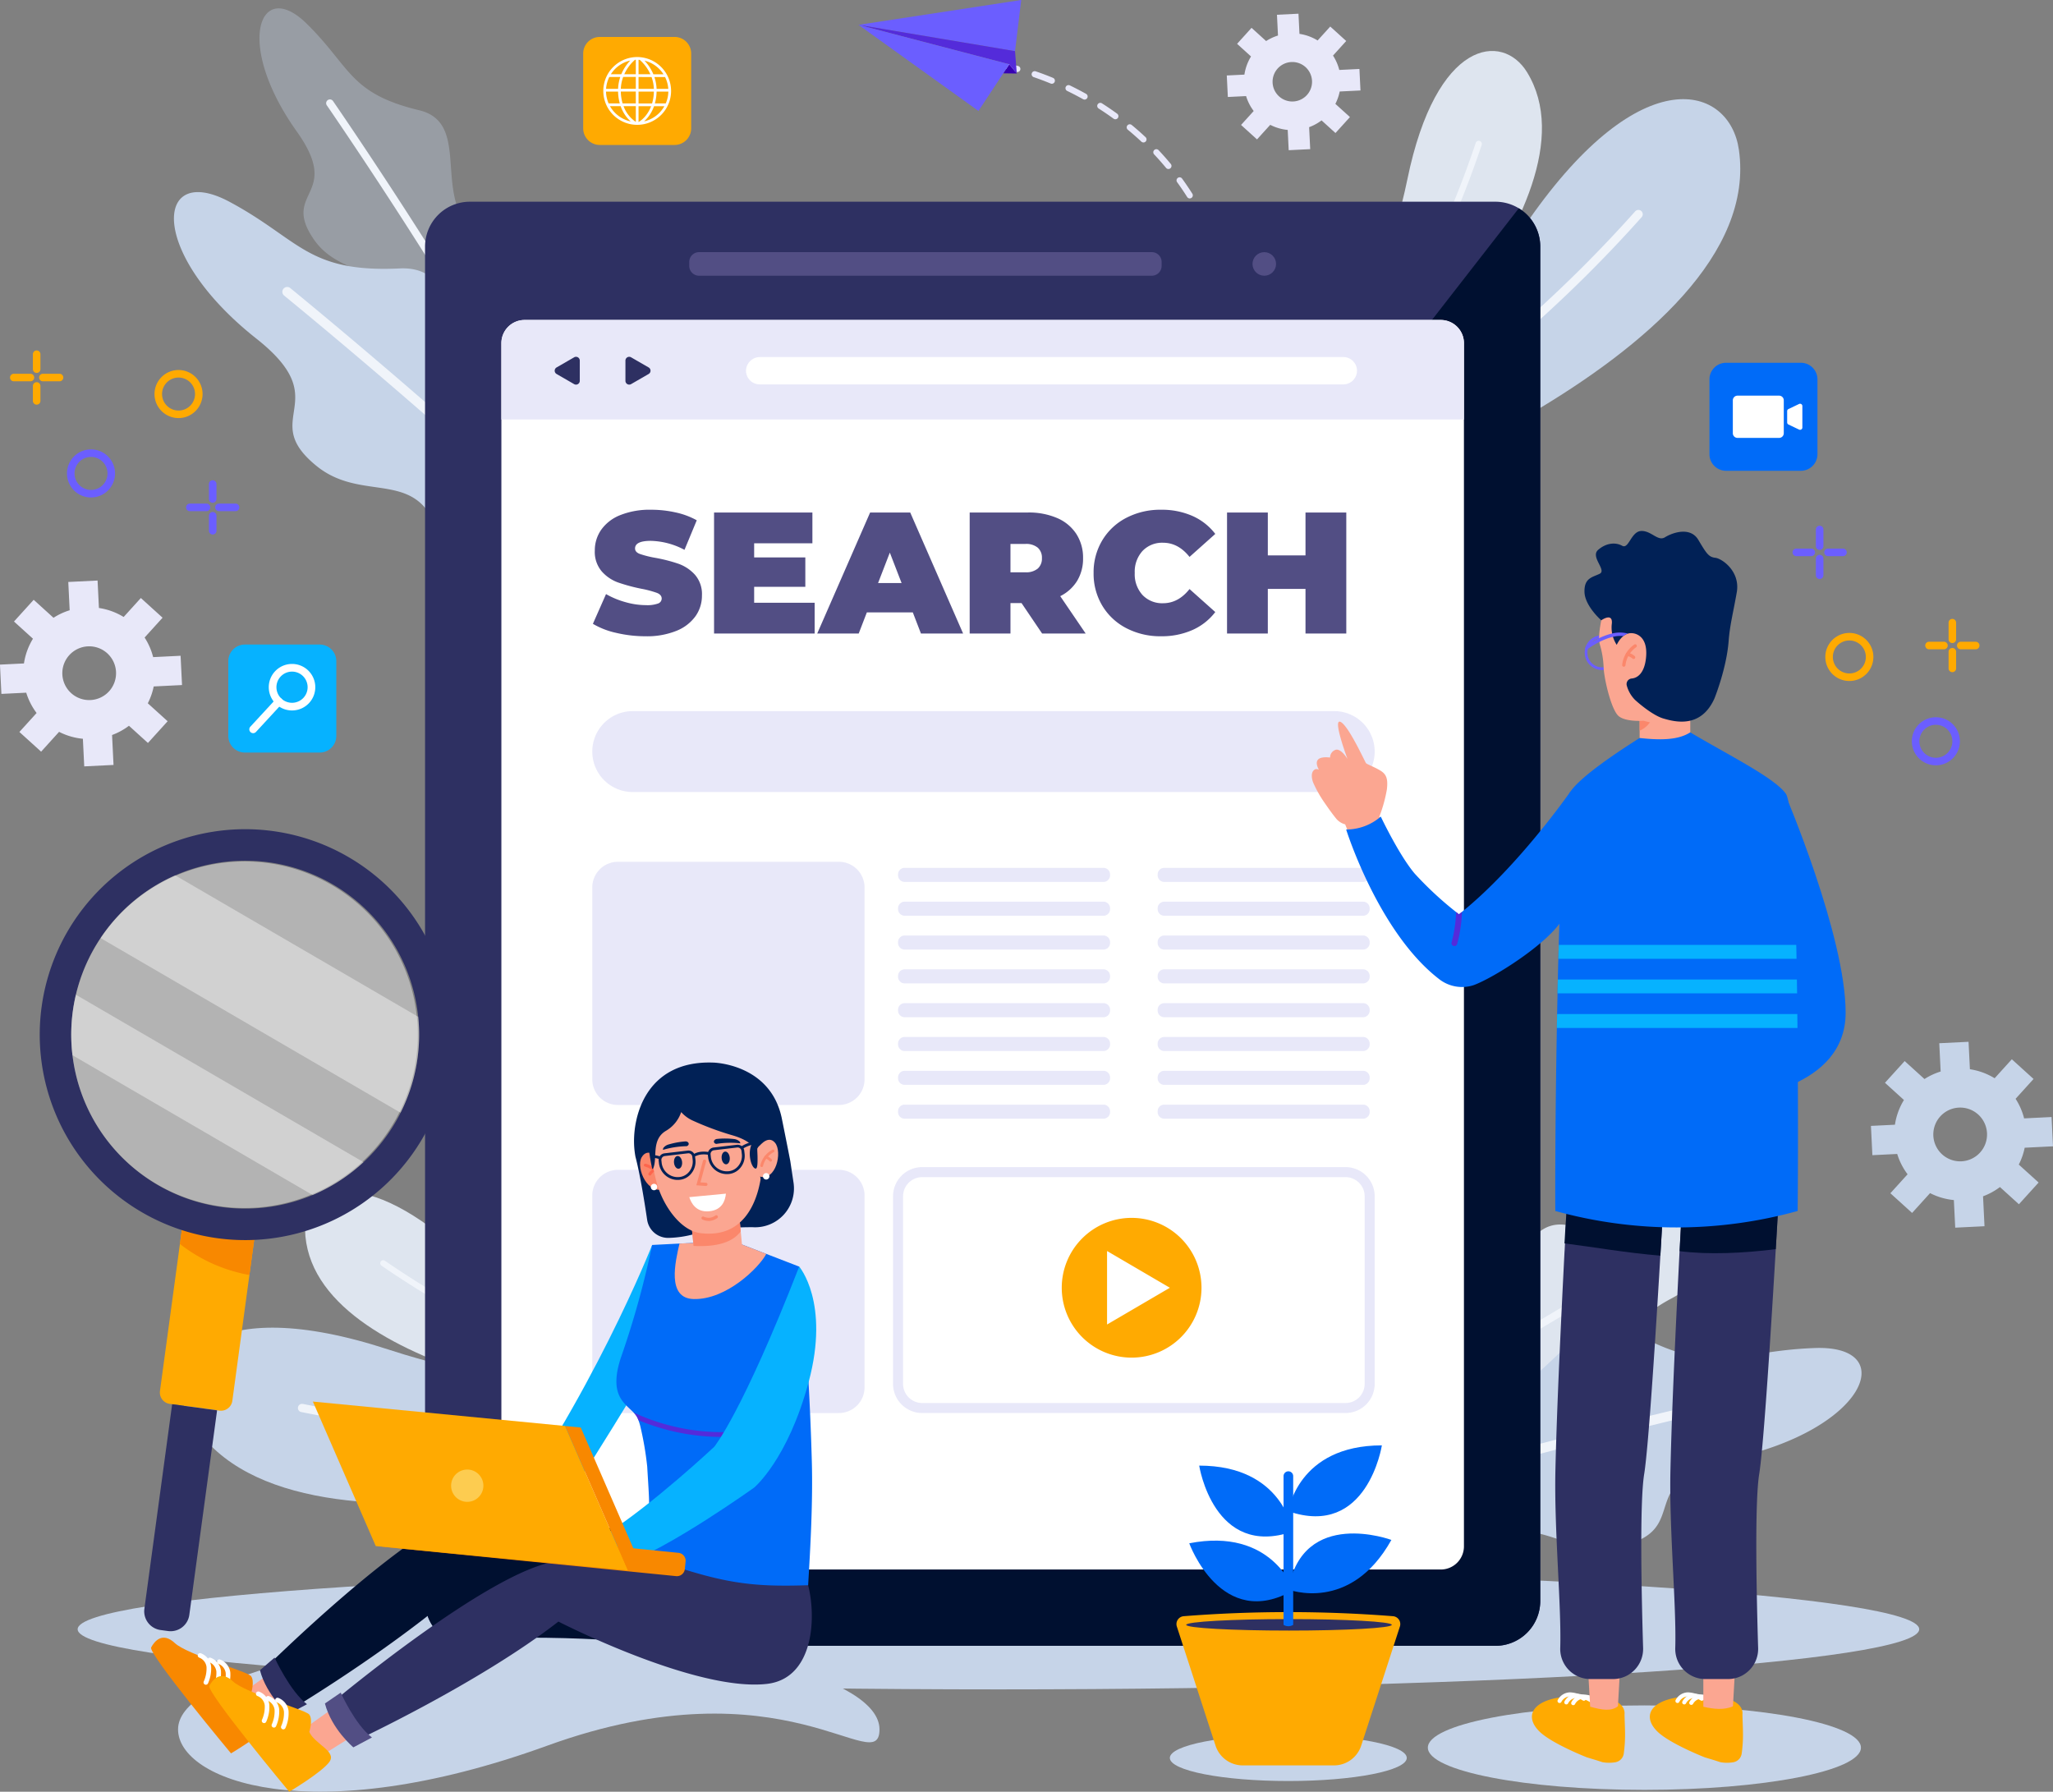 <svg xmlns="http://www.w3.org/2000/svg" width="605.793" height="528.659" viewBox="0 0 605.793 528.659">
  <rect x="0" y="0" width="605.793" height="528.659" fill="#808080" stroke="none"/>
  <g id="OBJECTS" transform="translate(-28.448 -47.724)">
    <g id="Group_20010" data-name="Group 20010" transform="translate(28.448 47.724)">
      <g id="Group_19759" data-name="Group 19759" transform="translate(0 4.044)">
        <path id="Path_10401" data-name="Path 10401" d="M82.161,209.441l-.425-8.642-8.1.4a19.43,19.43,0,0,0-2.517-5.78l5.3-5.85-6.41-5.811-5.075,5.6a19.377,19.377,0,0,0-7.294-2.657l-.4-8.1-8.642.425.41,8.346a19.29,19.29,0,0,0-4.772,2.218l-5.85-5.306-5.811,6.41,5.6,5.075a19.378,19.378,0,0,0-2.657,7.294l-7.079.346.423,8.642,7.328-.36a19.269,19.269,0,0,0,3.06,5.992l-5.078,5.6,6.41,5.811,5.3-5.85a19.358,19.358,0,0,0,7.023,2.046l.4,8.147,8.642-.425-.432-8.832a19.251,19.251,0,0,0,4.986-2.729l5.6,5.078,5.811-6.41-5.85-5.3a19.3,19.3,0,0,0,1.741-4.968Zm-21.516,1.827a7.93,7.93,0,1,1-.55-11.2A7.939,7.939,0,0,1,60.645,211.268Z" transform="translate(-28.448 -11.357)" fill="#e8e8f9"/>
        <path id="Path_10402" data-name="Path 10402" d="M478.012,356.216l-.424-8.642-8.1.4a19.444,19.444,0,0,0-2.515-5.78l5.3-5.85-6.41-5.811-5.075,5.6a19.379,19.379,0,0,0-7.294-2.657l-.4-8.1-8.642.425.41,8.346a19.322,19.322,0,0,0-4.773,2.218l-5.85-5.3-5.811,6.41,5.6,5.075a19.377,19.377,0,0,0-2.657,7.294l-7.079.346.423,8.642,7.328-.36a19.268,19.268,0,0,0,3.06,5.992l-5.077,5.6,6.41,5.811,5.3-5.85a19.386,19.386,0,0,0,7.023,2.047l.4,8.147,8.642-.425-.432-8.832a19.251,19.251,0,0,0,4.986-2.729l5.6,5.078,5.811-6.41-5.85-5.3a19.3,19.3,0,0,0,1.741-4.968ZM456.5,358.043a7.93,7.93,0,1,1-.55-11.2A7.939,7.939,0,0,1,456.5,358.043Z" transform="translate(127.781 -22.036)" fill="#c6d4e8"/>
        <path id="Path_10403" data-name="Path 10403" d="M344.489,73.464l-.311-6.346-5.946.292a14.259,14.259,0,0,0-1.848-4.244l3.895-4.3L335.569,54.6l-3.727,4.112a14.24,14.24,0,0,0-5.356-1.951l-.292-5.947-6.348.311.3,6.129a14.135,14.135,0,0,0-3.5,1.629l-4.3-3.9L308.079,59.7l4.112,3.729a14.232,14.232,0,0,0-1.951,5.356l-5.2.254.31,6.348,5.382-.264a14.175,14.175,0,0,0,2.247,4.4l-3.729,4.112,4.708,4.268,3.9-4.3a14.23,14.23,0,0,0,5.158,1.5l.292,5.984,6.348-.311-.318-6.486a14.116,14.116,0,0,0,3.662-2l4.112,3.729,4.268-4.708-4.3-3.895a14.2,14.2,0,0,0,1.279-3.648Zm-15.8,1.341a5.824,5.824,0,1,1-.4-8.227A5.83,5.83,0,0,1,328.688,74.805Z" transform="translate(56.957 -50.814)" fill="#e8e8f9"/>
      </g>
      <path id="Path_10583" data-name="Path 10583" d="M271.7,0c150.054,0,271.7,7.944,271.7,17.743S421.75,35.486,271.7,35.486,0,27.542,0,17.743,121.643,0,271.7,0Z" transform="translate(22.914 462.973)" fill="#c6d4e8"/>
      <g id="Group_19846" data-name="Group 19846" transform="translate(2.963)">
        <g id="Group_19786" data-name="Group 19786" transform="translate(525.978 155.12)">
          <g id="Group_19761" data-name="Group 19761" transform="translate(35.197 56.506)">
            <g id="Group_19760" data-name="Group 19760">
              <path id="Path_10404" data-name="Path 10404" d="M466.582,209.422a7.091,7.091,0,1,1-7.091,7.091A7.1,7.1,0,0,1,466.582,209.422Zm0,11.958a4.867,4.867,0,1,0-4.867-4.866A4.872,4.872,0,0,0,466.582,221.38Z" transform="translate(-459.491 -209.422)" fill="#6b5eff"/>
            </g>
          </g>
          <g id="Group_19762" data-name="Group 19762" transform="translate(9.668 31.628)">
            <path id="Path_10405" data-name="Path 10405" d="M447.076,190.413a7.091,7.091,0,1,1-7.091,7.091A7.1,7.1,0,0,1,447.076,190.413Zm0,11.958a4.866,4.866,0,1,0-4.866-4.866A4.872,4.872,0,0,0,447.076,202.371Z" transform="translate(-439.985 -190.413)" fill="#ffaa01"/>
          </g>
          <g id="Group_19773" data-name="Group 19773" transform="translate(0 0)">
            <g id="Group_19767" data-name="Group 19767" transform="translate(6.885)">
              <g id="Group_19764" data-name="Group 19764" transform="translate(0 8.584)">
                <g id="Group_19763" data-name="Group 19763">
                  <path id="Path_10406" data-name="Path 10406" d="M438.971,172.806a1.113,1.113,0,0,1,1.112,1.112v4.905a1.112,1.112,0,1,1-2.225,0v-4.905A1.113,1.113,0,0,1,438.971,172.806Z" transform="translate(-437.859 -172.806)" fill="#6b5eff"/>
                </g>
              </g>
              <g id="Group_19766" data-name="Group 19766">
                <g id="Group_19765" data-name="Group 19765">
                  <path id="Path_10407" data-name="Path 10407" d="M438.971,166.247a1.113,1.113,0,0,1,1.112,1.112v4.905a1.112,1.112,0,1,1-2.225,0v-4.905A1.113,1.113,0,0,1,438.971,166.247Z" transform="translate(-437.859 -166.247)" fill="#6b5eff"/>
                </g>
              </g>
            </g>
            <g id="Group_19772" data-name="Group 19772" transform="translate(0 6.745)">
              <g id="Group_19769" data-name="Group 19769">
                <g id="Group_19768" data-name="Group 19768">
                  <path id="Path_10408" data-name="Path 10408" d="M433.71,171.4h4.407a1.112,1.112,0,1,1,0,2.225H433.71a1.112,1.112,0,0,1,0-2.225Z" transform="translate(-432.598 -171.401)" fill="#6b5eff"/>
                </g>
              </g>
              <g id="Group_19771" data-name="Group 19771" transform="translate(9.364)">
                <g id="Group_19770" data-name="Group 19770">
                  <path id="Path_10409" data-name="Path 10409" d="M440.865,171.4h4.407a1.112,1.112,0,0,1,0,2.225h-4.407a1.112,1.112,0,1,1,0-2.225Z" transform="translate(-439.753 -171.401)" fill="#6b5eff"/>
                </g>
              </g>
            </g>
          </g>
          <g id="Group_19785" data-name="Group 19785" transform="translate(39.156 27.487)">
            <g id="Group_19784" data-name="Group 19784">
              <g id="Group_19778" data-name="Group 19778" transform="translate(6.885)">
                <g id="Group_19775" data-name="Group 19775" transform="translate(0 8.586)">
                  <g id="Group_19774" data-name="Group 19774">
                    <path id="Path_10410" data-name="Path 10410" d="M468.889,193.809A1.112,1.112,0,0,1,470,194.921v4.905a1.112,1.112,0,0,1-2.225,0v-4.905A1.112,1.112,0,0,1,468.889,193.809Z" transform="translate(-467.777 -193.809)" fill="#ffaa01"/>
                  </g>
                </g>
                <g id="Group_19777" data-name="Group 19777">
                  <g id="Group_19776" data-name="Group 19776">
                    <path id="Path_10411" data-name="Path 10411" d="M468.889,187.249A1.113,1.113,0,0,1,470,188.361v4.905a1.112,1.112,0,1,1-2.225,0v-4.905A1.113,1.113,0,0,1,468.889,187.249Z" transform="translate(-467.777 -187.249)" fill="#ffaa01"/>
                  </g>
                </g>
              </g>
              <g id="Group_19783" data-name="Group 19783" transform="translate(0 6.745)">
                <g id="Group_19780" data-name="Group 19780">
                  <g id="Group_19779" data-name="Group 19779">
                    <path id="Path_10412" data-name="Path 10412" d="M463.628,192.4h4.407a1.112,1.112,0,1,1,0,2.225h-4.407a1.112,1.112,0,0,1,0-2.225Z" transform="translate(-462.516 -192.403)" fill="#ffaa01"/>
                  </g>
                </g>
                <g id="Group_19782" data-name="Group 19782" transform="translate(9.364)">
                  <g id="Group_19781" data-name="Group 19781">
                    <path id="Path_10413" data-name="Path 10413" d="M470.783,192.4h4.407a1.112,1.112,0,1,1,0,2.225h-4.407a1.112,1.112,0,0,1,0-2.225Z" transform="translate(-469.671 -192.403)" fill="#ffaa01"/>
                  </g>
                </g>
              </g>
            </g>
          </g>
        </g>
        <g id="Group_19818" data-name="Group 19818" transform="translate(0 103.4)">
          <g id="Group_19789" data-name="Group 19789" transform="translate(16.803 29.197)">
            <g id="Group_19788" data-name="Group 19788">
              <g id="Group_19787" data-name="Group 19787">
                <path id="Path_10414" data-name="Path 10414" d="M57.733,156.129a7.091,7.091,0,1,1-7.091-7.091A7.1,7.1,0,0,1,57.733,156.129Zm-11.958,0a4.867,4.867,0,1,0,4.867-4.867A4.872,4.872,0,0,0,45.775,156.129Z" transform="translate(-43.551 -149.038)" fill="#6b5eff"/>
              </g>
            </g>
          </g>
          <g id="Group_19793" data-name="Group 19793" transform="translate(42.629 5.773)">
            <g id="Group_19792" data-name="Group 19792">
              <g id="Group_19791" data-name="Group 19791">
                <g id="Group_19790" data-name="Group 19790">
                  <path id="Path_10415" data-name="Path 10415" d="M77.466,138.231a7.091,7.091,0,1,1-7.091-7.091A7.1,7.1,0,0,1,77.466,138.231Zm-11.957,0a4.866,4.866,0,1,0,4.866-4.866A4.872,4.872,0,0,0,65.509,138.231Z" transform="translate(-63.284 -131.14)" fill="#ffaa01"/>
                </g>
              </g>
            </g>
          </g>
          <g id="Group_19804" data-name="Group 19804" transform="translate(51.945 38.309)">
            <g id="Group_19798" data-name="Group 19798" transform="translate(0 6.885)">
              <g id="Group_19795" data-name="Group 19795">
                <g id="Group_19794" data-name="Group 19794">
                  <path id="Path_10416" data-name="Path 10416" d="M77.532,162.373a1.113,1.113,0,0,1-1.112,1.112H71.514a1.112,1.112,0,0,1,0-2.225H76.42A1.113,1.113,0,0,1,77.532,162.373Z" transform="translate(-70.402 -161.261)" fill="#6b5eff"/>
                </g>
              </g>
              <g id="Group_19797" data-name="Group 19797" transform="translate(8.584)">
                <g id="Group_19796" data-name="Group 19796">
                  <path id="Path_10417" data-name="Path 10417" d="M84.091,162.373a1.112,1.112,0,0,1-1.112,1.112H78.073a1.112,1.112,0,1,1,0-2.225h4.905A1.112,1.112,0,0,1,84.091,162.373Z" transform="translate(-76.961 -161.261)" fill="#6b5eff"/>
                </g>
              </g>
            </g>
            <g id="Group_19803" data-name="Group 19803" transform="translate(6.744)">
              <g id="Group_19800" data-name="Group 19800">
                <g id="Group_19799" data-name="Group 19799">
                  <path id="Path_10418" data-name="Path 10418" d="M77.78,157.112v4.407a1.112,1.112,0,1,1-2.225,0v-4.407a1.112,1.112,0,0,1,2.225,0Z" transform="translate(-75.555 -156)" fill="#6b5eff"/>
                </g>
              </g>
              <g id="Group_19802" data-name="Group 19802" transform="translate(0 9.364)">
                <g id="Group_19801" data-name="Group 19801">
                  <path id="Path_10419" data-name="Path 10419" d="M77.78,164.267v4.407a1.112,1.112,0,1,1-2.225,0v-4.407a1.112,1.112,0,0,1,2.225,0Z" transform="translate(-75.555 -163.155)" fill="#6b5eff"/>
                </g>
              </g>
            </g>
          </g>
          <g id="Group_19817" data-name="Group 19817">
            <g id="Group_19816" data-name="Group 19816">
              <g id="Group_19810" data-name="Group 19810" transform="translate(0 6.885)">
                <g id="Group_19806" data-name="Group 19806">
                  <g id="Group_19805" data-name="Group 19805">
                    <path id="Path_10420" data-name="Path 10420" d="M37.842,133.1a1.113,1.113,0,0,1-1.112,1.112H31.824a1.112,1.112,0,0,1,0-2.225H36.73A1.112,1.112,0,0,1,37.842,133.1Z" transform="translate(-30.712 -131.99)" fill="#ffaa01"/>
                  </g>
                </g>
                <g id="Group_19809" data-name="Group 19809" transform="translate(8.584)">
                  <g id="Group_19808" data-name="Group 19808">
                    <g id="Group_19807" data-name="Group 19807">
                      <path id="Path_10421" data-name="Path 10421" d="M44.4,133.1a1.112,1.112,0,0,1-1.112,1.112H38.383a1.112,1.112,0,0,1,0-2.225h4.905A1.112,1.112,0,0,1,44.4,133.1Z" transform="translate(-37.271 -131.99)" fill="#ffaa01"/>
                    </g>
                  </g>
                </g>
              </g>
              <g id="Group_19815" data-name="Group 19815" transform="translate(6.744)">
                <g id="Group_19812" data-name="Group 19812">
                  <g id="Group_19811" data-name="Group 19811">
                    <path id="Path_10422" data-name="Path 10422" d="M38.09,127.841v4.407a1.112,1.112,0,1,1-2.225,0v-4.407a1.112,1.112,0,0,1,2.225,0Z" transform="translate(-35.865 -126.729)" fill="#ffaa01"/>
                  </g>
                </g>
                <g id="Group_19814" data-name="Group 19814" transform="translate(0 9.364)">
                  <g id="Group_19813" data-name="Group 19813">
                    <path id="Path_10423" data-name="Path 10423" d="M38.09,135V139.4a1.112,1.112,0,1,1-2.225,0V135a1.112,1.112,0,1,1,2.225,0Z" transform="translate(-35.865 -133.884)" fill="#ffaa01"/>
                  </g>
                </g>
              </g>
            </g>
          </g>
        </g>
        <g id="Group_19825" data-name="Group 19825" transform="translate(64.402 190.175)">
          <g id="Group_19821" data-name="Group 19821" transform="translate(0 0)">
            <g id="Group_19820" data-name="Group 19820">
              <g id="Group_19819" data-name="Group 19819">
                <path id="Path_10424" data-name="Path 10424" d="M106.89,224.9H84.821a4.9,4.9,0,0,1-4.9-4.9V197.933a4.9,4.9,0,0,1,4.9-4.9H106.89a4.9,4.9,0,0,1,4.9,4.9V220A4.9,4.9,0,0,1,106.89,224.9Z" transform="translate(-79.92 -193.032)" fill="#06b2ff"/>
              </g>
            </g>
          </g>
          <g id="Group_19824" data-name="Group 19824" transform="translate(6.204 5.726)">
            <g id="Group_19822" data-name="Group 19822" transform="translate(5.742)">
              <path id="Path_10425" data-name="Path 10425" d="M91.253,209.312a6.864,6.864,0,1,1,9.7-.389A6.872,6.872,0,0,1,91.253,209.312Zm7.775-8.425a4.6,4.6,0,1,0,.26,6.5A4.6,4.6,0,0,0,99.029,200.887Z" transform="translate(-89.048 -197.407)" fill="#fff"/>
            </g>
            <g id="Group_19823" data-name="Group 19823" transform="translate(0 9.94)">
              <path id="Path_10426" data-name="Path 10426" d="M85.025,215.182a1.132,1.132,0,0,1-.064-1.6l7.583-8.216a1.132,1.132,0,1,1,1.663,1.537l-7.583,8.216A1.13,1.13,0,0,1,85.025,215.182Z" transform="translate(-84.661 -205.002)" fill="#fff"/>
            </g>
          </g>
        </g>
        <g id="Group_19830" data-name="Group 19830" transform="translate(169.122 10.898)">
          <g id="Group_19828" data-name="Group 19828" transform="translate(0)">
            <g id="Group_19827" data-name="Group 19827">
              <g id="Group_19826" data-name="Group 19826">
                <path id="Path_10427" data-name="Path 10427" d="M186.9,87.924H164.835a4.9,4.9,0,0,1-4.9-4.9V60.952a4.9,4.9,0,0,1,4.9-4.9H186.9a4.9,4.9,0,0,1,4.9,4.9V83.021A4.9,4.9,0,0,1,186.9,87.924Z" transform="translate(-159.934 -56.051)" fill="#ffaa01"/>
              </g>
            </g>
          </g>
          <g id="Group_19829" data-name="Group 19829" transform="translate(5.933 5.934)">
            <path id="Path_10428" data-name="Path 10428" d="M174.47,60.585a10,10,0,1,0,10,10A10.015,10.015,0,0,0,174.47,60.585Zm.4,13.7v-3.5h4.522a13.182,13.182,0,0,1-.534,3.5Zm2.832,3.992a11.137,11.137,0,0,0,1.738-3.188h3.047a9.163,9.163,0,0,1-5.989,4.473A10.063,10.063,0,0,0,177.705,78.273Zm.881-3.188a10.289,10.289,0,0,1-1.493,2.665,8.361,8.361,0,0,1-2.221,2.026V75.085Zm-3.713-9.422V61.4c.119.005.238.013.357.022a12.485,12.485,0,0,1,3.136,4.242Zm4.373,0a13.128,13.128,0,0,0-1.348-2.458,13.443,13.443,0,0,0-1.266-1.559,9.253,9.253,0,0,1,5.6,4.017Zm-4.373,4.308v-3.5H178.7a11.528,11.528,0,0,1,.695,3.5Zm5.321,0a12.3,12.3,0,0,0-.645-3.5h3.144a9.087,9.087,0,0,1,.955,3.5Zm3.471.8a9.107,9.107,0,0,1-.772,3.5h-3.2a14.2,14.2,0,0,0,.5-3.5Zm-14.33,3.5h-3.289a9.107,9.107,0,0,1-.772-3.5h3.56A14.221,14.221,0,0,0,169.336,74.281Zm1.33-8.618a12.279,12.279,0,0,1,1.119-1.979,11.869,11.869,0,0,1,2.03-2.271l.255-.014v4.264Zm3.4.8v3.5h-4.424a11.534,11.534,0,0,1,.694-3.5Zm-7.362-.8a9.226,9.226,0,0,1,5.721-4.044,13.455,13.455,0,0,0-1.292,1.586,13.128,13.128,0,0,0-1.348,2.458Zm7.362,5.113v3.5h-3.895a13.184,13.184,0,0,1-.533-3.5Zm-8.775-.8a9.107,9.107,0,0,1,.955-3.5h3.237a12.3,12.3,0,0,0-.645,3.5Zm4.3,5.113a11.186,11.186,0,0,0,1.738,3.188,10.246,10.246,0,0,0,1.233,1.313,9.286,9.286,0,0,1-6.112-4.5h3.141Zm4.479,0v4.634a9.466,9.466,0,0,1-3.619-4.634Z" transform="translate(-164.467 -60.585)" fill="#fff"/>
          </g>
        </g>
        <g id="Group_19835" data-name="Group 19835" transform="translate(501.457 107.035)">
          <g id="Group_19833" data-name="Group 19833">
            <g id="Group_19832" data-name="Group 19832">
              <g id="Group_19831" data-name="Group 19831">
                <path id="Path_10429" data-name="Path 10429" d="M440.832,161.378H418.763a4.9,4.9,0,0,1-4.9-4.9V134.408a4.9,4.9,0,0,1,4.9-4.9h22.069a4.9,4.9,0,0,1,4.9,4.9v22.069A4.9,4.9,0,0,1,440.832,161.378Z" transform="translate(-413.862 -129.507)" fill="#006bf8"/>
              </g>
            </g>
          </g>
          <g id="Group_19834" data-name="Group 19834" transform="translate(6.899 9.703)">
            <path id="Path_10430" data-name="Path 10430" d="M432.787,149.387H420.512a1.38,1.38,0,0,1-1.379-1.379V138.3a1.38,1.38,0,0,1,1.379-1.379h12.275a1.38,1.38,0,0,1,1.379,1.379v9.707A1.38,1.38,0,0,1,432.787,149.387Z" transform="translate(-419.133 -136.921)" fill="#fff"/>
            <path id="Path_10431" data-name="Path 10431" d="M435.868,139.425v6.331a.68.68,0,0,1-.972.614l-3.127-1.492a.68.68,0,0,1-.387-.614v-3.345a.68.68,0,0,1,.387-.614l3.127-1.492A.678.678,0,0,1,435.868,139.425Z" transform="translate(-415.351 -136.358)" fill="#fff"/>
          </g>
        </g>
        <g id="Group_19845" data-name="Group 19845" transform="translate(250.368)">
          <g id="Group_19838" data-name="Group 19838" transform="translate(43.306 18.827)">
            <g id="Group_19836" data-name="Group 19836">
              <path id="Path_10432" data-name="Path 10432" d="M258.873,64.507a.91.91,0,0,1-.452,0c-1.625-.427-2.566-.6-2.577-.6a.906.906,0,0,1,.323-1.783c.041.008,1.012.185,2.713.63a.905.905,0,0,1-.008,1.754Z" transform="translate(-255.101 -62.109)" fill="#e8e8f9"/>
            </g>
            <g id="Group_19837" data-name="Group 19837" transform="translate(7.788 2.174)">
              <path id="Path_10433" data-name="Path 10433" d="M298.2,95.967c.844,1.538,1.656,3.133,2.415,4.74a.908.908,0,0,0,1.04.492.993.993,0,0,0,.165-.059.906.906,0,0,0,.432-1.205c-.775-1.64-1.6-3.268-2.464-4.839a.905.905,0,0,0-1.588.87Z" transform="translate(-249.614 -54.242)" fill="#e8e8f9"/>
              <path id="Path_10434" data-name="Path 10434" d="M301.664,103.294c.653,1.626,1.275,3.3,1.845,4.994a.905.905,0,0,0,1.08.588c.022-.005.046-.012.069-.02a.906.906,0,0,0,.568-1.148c-.582-1.721-1.215-3.433-1.881-5.09a.906.906,0,0,0-1.682.675Z" transform="translate(-248.531 -51.95)" fill="#e8e8f9"/>
              <path id="Path_10435" data-name="Path 10435" d="M307.973,124.943a.906.906,0,0,0,.674-.993c-.232-1.8-.5-3.606-.811-5.358a.906.906,0,1,0-1.784.313c.3,1.726.571,3.5.8,5.277a.9.9,0,0,0,1.013.783A.954.954,0,0,0,307.973,124.943Z" transform="translate(-247.161 -47.074)" fill="#e8e8f9"/>
              <path id="Path_10436" data-name="Path 10436" d="M304.893,109.861a.906.906,0,0,0-.628,1.116c.221.8.436,1.6.636,2.392.232.914.455,1.849.665,2.779a.905.905,0,0,0,1.082.684l.024-.007a.906.906,0,0,0,.661-1.076c-.212-.945-.44-1.9-.675-2.826-.2-.806-.421-1.626-.648-2.434a.9.9,0,0,0-1.094-.635A.108.108,0,0,0,304.893,109.861Z" transform="translate(-247.719 -49.548)" fill="#e8e8f9"/>
              <path id="Path_10437" data-name="Path 10437" d="M296.858,93.528a.906.906,0,0,0,1.531-.968c-.966-1.527-1.991-3.042-3.047-4.5a.906.906,0,0,0-1.467,1.063C294.91,90.552,295.913,92.032,296.858,93.528Z" transform="translate(-250.969 -56.385)" fill="#e8e8f9"/>
              <path id="Path_10438" data-name="Path 10438" d="M261.666,65.533c1.653.565,3.33,1.2,4.984,1.881a.893.893,0,0,0,.567.041.906.906,0,0,0,.123-1.716c-1.688-.7-3.4-1.343-5.09-1.92a.906.906,0,1,0-.584,1.715Z" transform="translate(-261.051 -63.77)" fill="#e8e8f9"/>
              <path id="Path_10439" data-name="Path 10439" d="M273.892,71.083a.906.906,0,0,0,.882-1.582c-1.576-.879-3.2-1.722-4.82-2.508a.906.906,0,0,0-.788,1.631C270.757,69.394,272.348,70.221,273.892,71.083Z" transform="translate(-258.704 -62.803)" fill="#e8e8f9"/>
              <path id="Path_10440" data-name="Path 10440" d="M286.8,80.861a.908.908,0,0,0,.843.217.883.883,0,0,0,.437-.259.906.906,0,0,0-.042-1.28c-1.314-1.23-2.687-2.438-4.081-3.589a.905.905,0,0,0-1.153,1.4C284.169,78.474,285.513,79.656,286.8,80.861Z" transform="translate(-254.436 -60.073)" fill="#e8e8f9"/>
              <path id="Path_10441" data-name="Path 10441" d="M280.648,75.579a.906.906,0,1,0,1.065-1.466c-1.454-1.057-2.964-2.087-4.49-3.061a.905.905,0,1,0-.974,1.526C277.745,73.534,279.225,74.543,280.648,75.579Z" transform="translate(-256.488 -61.566)" fill="#e8e8f9"/>
              <path id="Path_10442" data-name="Path 10442" d="M292.235,86.873a.9.9,0,1,0,1.4-1.153c-1.149-1.39-2.36-2.762-3.6-4.076a.905.905,0,1,0-1.319,1.241C289.925,84.17,291.108,85.513,292.235,86.873Z" transform="translate(-252.585 -58.339)" fill="#e8e8f9"/>
            </g>
          </g>
          <g id="Group_19844" data-name="Group 19844">
            <g id="Group_19843" data-name="Group 19843">
              <g id="Group_19839" data-name="Group 19839" transform="translate(0.001)">
                <path id="Path_10443" data-name="Path 10443" d="M268.189,62.818l1.83-15.094-48.006,7.334Z" transform="translate(-222.013 -47.724)" fill="#6b5eff"/>
              </g>
              <g id="Group_19840" data-name="Group 19840" transform="translate(0 7.332)">
                <path id="Path_10444" data-name="Path 10444" d="M222.012,53.326l44.349,11.6.118.033,2.228,2.721-.517-6.6Z" transform="translate(-222.012 -53.326)" fill="#542bda"/>
              </g>
              <g id="Group_19841" data-name="Group 19841" transform="translate(42.709 18.969)">
                <path id="Path_10445" data-name="Path 10445" d="M258.63,64.939l-3.985-.054,1.758-2.667Z" transform="translate(-254.645 -62.218)" fill="#3700b3"/>
              </g>
              <g id="Group_19842" data-name="Group 19842" transform="translate(0.001 7.334)">
                <path id="Path_10446" data-name="Path 10446" d="M260.9,63.5l5.582,1.459L257.4,78.731l-35.388-25.4Z" transform="translate(-222.013 -53.328)" fill="#6b5eff"/>
              </g>
            </g>
          </g>
        </g>
      </g>
      <g id="Group_19883" data-name="Group 19883" transform="translate(51.328 2.477)">
        <g id="Group_19855" data-name="Group 19855">
          <g id="Group_19850" data-name="Group 19850" transform="translate(25.239)">
            <g id="Group_19847" data-name="Group 19847" opacity="0.38">
              <path id="Path_10447" data-name="Path 10447" d="M97.959,85.941c13.644,19.159-4.888,17.47,5.064,31.88,9.071,13.135,27.11,4.874,21.392,32.261-1.251,5.992,2.385,11.2,8.156,14.533a23.8,23.8,0,0,0,27.27-2.246c.59-.475,1.161-.982,1.705-1.514a24.231,24.231,0,0,0,6.827-22.9c-1.626-7.359-5.417-14.97-13.7-19.143-19.443-9.792-3.485-35.04-20.621-39.151C113.383,74.7,113.925,66.91,100.827,54.075,86.942,40.469,79.467,59.976,97.959,85.941Z" transform="translate(-86.951 -49.616)" fill="#c1cddf"/>
            </g>
            <g id="Group_19849" data-name="Group 19849" transform="translate(19.673 26.856)">
              <g id="Group_19848" data-name="Group 19848">
                <path id="Path_10448" data-name="Path 10448" d="M102.181,71.883c.378.55,31.814,46.17,53.017,84.15.59-.475,1.161-.982,1.705-1.514-21.273-38.013-52.511-83.353-52.891-83.9a1.113,1.113,0,1,0-1.831,1.267Z" transform="translate(-101.983 -70.136)" fill="#f0f4fa"/>
              </g>
            </g>
          </g>
          <g id="Group_19854" data-name="Group 19854" transform="translate(0 54.205)">
            <g id="Group_19851" data-name="Group 19851">
              <path id="Path_10449" data-name="Path 10449" d="M92,134.274c23.731,18.748.246,23.322,17.71,37.536,15.92,12.954,35.219-3.729,38,32.137.609,7.846,6.972,12.975,15.293,15.009a30.6,30.6,0,0,0,32.855-12.575c.558-.8,1.08-1.628,1.561-2.481a31.16,31.16,0,0,0,.2-30.722c-4.651-8.5-12.07-16.532-23.8-18.706-27.522-5.1-16.9-42-39.529-40.919-27.292,1.306-29.425-8.51-50.207-19.646C62.056,82.1,59.842,108.868,92,134.274Z" transform="translate(-67.667 -91.033)" fill="#c6d4e8"/>
            </g>
            <g id="Group_19853" data-name="Group 19853" transform="translate(31.973 27.983)">
              <g id="Group_19852" data-name="Group 19852">
                <path id="Path_10450" data-name="Path 10450" d="M92.625,114.954c.665.542,55.869,45.56,95.7,84.826.558-.8,1.08-1.628,1.561-2.481C149.958,158.02,95.1,113.277,94.431,112.735a1.431,1.431,0,0,0-1.806,2.22Z" transform="translate(-92.096 -112.414)" fill="#f0f4fa"/>
              </g>
            </g>
          </g>
        </g>
        <g id="Group_19864" data-name="Group 19864" transform="translate(333.927 349.877)">
          <g id="Group_19859" data-name="Group 19859" transform="translate(16.049)">
            <g id="Group_19856" data-name="Group 19856">
              <path id="Path_10451" data-name="Path 10451" d="M426.7,347.86c-20.72,11.132-3.357,17.827-18.663,26.338-13.952,7.757-26.463-7.642-33.471,19.446-1.533,5.926-7.1,8.989-13.751,9.415a23.8,23.8,0,0,1-23.452-14.094c-.319-.687-.606-1.394-.859-2.112a24.235,24.235,0,0,1,4.025-23.554c4.718-5.878,11.488-11.021,20.768-11.091,21.769-.165,18.649-29.87,35.832-25.963,20.723,4.709,23.69-2.518,41.118-8.222C456.724,311.975,454.783,332.775,426.7,347.86Z" transform="translate(-335.075 -316.948)" fill="#dee5ef"/>
            </g>
            <g id="Group_19858" data-name="Group 19858" transform="translate(1.432 17.978)">
              <g id="Group_19857" data-name="Group 19857">
                <path id="Path_10452" data-name="Path 10452" d="M421.839,332.77c-.582.325-48.976,27.3-84.811,51.954-.319-.687-.606-1.394-.859-2.112,35.913-24.655,84-51.464,84.589-51.787a1.113,1.113,0,0,1,1.081,1.945Z" transform="translate(-336.169 -330.685)" fill="#f0f4fa"/>
              </g>
            </g>
          </g>
          <g id="Group_19863" data-name="Group 19863" transform="translate(0 38.729)">
            <g id="Group_19860" data-name="Group 19860">
              <path id="Path_10453" data-name="Path 10453" d="M448.223,385.878c-29.58,6.294-10.553,20.8-32.506,25.805-20.011,4.561-29.922-18.946-48.308,11.974-4.022,6.764-12,8.544-20.361,6.681a30.6,30.6,0,0,1-23.884-25.829c-.147-.963-.247-1.938-.3-2.917A31.159,31.159,0,0,1,336.3,373.963c7.936-5.561,18.145-9.476,29.624-6.227,26.932,7.621,33.757-30.17,53.566-19.172,23.889,13.262,30.15,5.408,53.715,4.63C498.184,352.369,488.31,377.348,448.223,385.878Z" transform="translate(-322.812 -346.541)" fill="#c6d4e8"/>
            </g>
            <g id="Group_19862" data-name="Group 19862" transform="translate(0.052 21.491)">
              <g id="Group_19861" data-name="Group 19861">
                <path id="Path_10454" data-name="Path 10454" d="M446.525,365.788c-.836.191-70.271,16.094-123.373,33.651-.147-.963-.247-1.938-.3-2.917C376.047,379,445.051,363.187,445.89,363a1.431,1.431,0,0,1,.635,2.79Z" transform="translate(-322.852 -362.962)" fill="#f0f4fa"/>
              </g>
            </g>
          </g>
        </g>
        <g id="Group_19873" data-name="Group 19873" transform="translate(319.594 12.558)">
          <g id="Group_19868" data-name="Group 19868" transform="translate(13.613)">
            <g id="Group_19865" data-name="Group 19865">
              <path id="Path_10455" data-name="Path 10455" d="M322.261,172.352l3.747.988,1.988.524,5.632,1.483s78.178-71.527,54.692-109.868c-7.23-11.8-26.793-9.852-35.308,31.6C345.119,135.5,322.261,172.352,322.261,172.352Z" transform="translate(-322.261 -59.212)" fill="#dee5ef"/>
            </g>
            <g id="Group_19867" data-name="Group 19867" transform="translate(3.747 26.492)">
              <g id="Group_19866" data-name="Group 19866">
                <path id="Path_10456" data-name="Path 10456" d="M325.124,167.09l1.988.523c15.461-18.4,26.957-39.729,34.095-54.987a288.6,288.6,0,0,0,12.856-31.965.929.929,0,0,0-1.772-.558,287.1,287.1,0,0,1-12.782,31.764C352.335,127.2,340.734,148.7,325.124,167.09Z" transform="translate(-325.124 -79.454)" fill="#f0f4fa"/>
              </g>
            </g>
          </g>
          <g id="Group_19872" data-name="Group 19872" transform="translate(0 14.224)">
            <g id="Group_19869" data-name="Group 19869">
              <path id="Path_10457" data-name="Path 10457" d="M311.86,184.557l4.217,3.3,2.238,1.75,6.338,4.956S462.92,146.456,454.04,84.975c-2.733-18.926-28.628-27.13-62.062,20.834C360.985,150.269,311.86,184.557,311.86,184.557Z" transform="translate(-311.86 -70.08)" fill="#c6d4e8"/>
            </g>
            <g id="Group_19871" data-name="Group 19871" transform="translate(4.217 32.678)">
              <g id="Group_19870" data-name="Group 19870">
                <path id="Path_10458" data-name="Path 10458" d="M315.082,180.148l2.238,1.75c29.665-14.911,55.9-35.709,73.287-51.177a398.728,398.728,0,0,0,33.765-33.552,1.284,1.284,0,0,0-1.945-1.677,396.35,396.35,0,0,1-33.56,33.337C371.392,144.373,344.93,165.329,315.082,180.148Z" transform="translate(-315.082 -95.048)" fill="#f0f4fa"/>
              </g>
            </g>
          </g>
        </g>
        <g id="Group_19882" data-name="Group 19882" transform="translate(2.035 349.238)">
          <g id="Group_19877" data-name="Group 19877" transform="translate(36.695)">
            <g id="Group_19874" data-name="Group 19874">
              <path id="Path_10459" data-name="Path 10459" d="M208.65,372.96l-2.283,2.9-1.212,1.535-3.432,4.348s-100.315-9.64-104.4-52.207c-1.256-13.1,14.725-22.811,44.9,3.819C170.207,358.032,208.65,372.96,208.65,372.96Z" transform="translate(-97.259 -316.46)" fill="#dee5ef"/>
            </g>
            <g id="Group_19876" data-name="Group 19876" transform="translate(22.119 20.106)">
              <g id="Group_19875" data-name="Group 19875">
                <path id="Path_10460" data-name="Path 10460" d="M201.149,371.11l-1.212,1.535c-22.27-5.138-43.205-14.772-57.356-22.283a274.661,274.661,0,0,1-28.051-16.937.884.884,0,0,1,1.027-1.438,272.862,272.862,0,0,0,27.878,16.827C157.658,356.36,178.772,366.063,201.149,371.11Z" transform="translate(-114.16 -331.823)" fill="#f0f4fa"/>
              </g>
            </g>
          </g>
          <g id="Group_19881" data-name="Group 19881" transform="translate(0 40.023)">
            <g id="Group_19878" data-name="Group 19878">
              <path id="Path_10461" data-name="Path 10461" d="M236.551,367.556l-1.317,4.92-.7,2.61-1.981,7.392S99.973,425,71.558,373.2c-8.748-15.946,6.238-36.989,59.075-19.664C179.612,369.6,236.551,367.556,236.551,367.556Z" transform="translate(-69.222 -347.04)" fill="#c6d4e8"/>
            </g>
            <g id="Group_19880" data-name="Group 19880" transform="translate(34.547 22.473)">
              <g id="Group_19879" data-name="Group 19879">
                <path id="Path_10462" data-name="Path 10462" d="M227.084,367.174l-.7,2.61c-31.069,5.636-62.9,4.836-84.959,3.026a379.262,379.262,0,0,1-44.846-6.184,1.221,1.221,0,0,1,.52-2.386,377.057,377.057,0,0,0,44.568,6.138C163.835,372.193,195.927,372.985,227.084,367.174Z" transform="translate(-95.619 -364.212)" fill="#f0f4fa"/>
              </g>
            </g>
          </g>
        </g>
      </g>
      <g id="Group_19895" data-name="Group 19895" transform="translate(125.429 59.52)">
        <g id="Group_19884" data-name="Group 19884">
          <path id="Path_10463" data-name="Path 10463" d="M453.35,106.436V506.053a13.234,13.234,0,0,1-13.236,13.234h-302.6a13.23,13.23,0,0,1-13.234-13.234V106.436A13.234,13.234,0,0,1,137.519,93.2h302.6a13.237,13.237,0,0,1,13.236,13.234Z" transform="translate(-124.285 -93.202)" fill="#2e3062"/>
          <path id="Path_10464" data-name="Path 10464" d="M453.243,105.979V505.6a13.234,13.234,0,0,1-13.236,13.234h-302.6a13.236,13.236,0,0,1-12.783-9.8L446.905,94.683A13.223,13.223,0,0,1,453.243,105.979Z" transform="translate(-124.178 -92.745)" fill="#001030"/>
        </g>
        <path id="Path_10465" data-name="Path 10465" d="M425.52,126.708V481.7a6.842,6.842,0,0,1-6.845,6.842H148.335a6.842,6.842,0,0,1-6.845-6.842V126.708a6.844,6.844,0,0,1,6.845-6.845h270.34A6.844,6.844,0,0,1,425.52,126.708Z" transform="translate(-118.973 -84.97)" fill="#fff"/>
        <g id="Group_19885" data-name="Group 19885" transform="translate(77.957 14.881)">
          <path id="Path_10466" data-name="Path 10466" d="M320.335,111.524H186.746a2.905,2.905,0,0,1-2.9-2.9v-1.16a2.905,2.905,0,0,1,2.9-2.9H320.335a2.905,2.905,0,0,1,2.9,2.9v1.16A2.905,2.905,0,0,1,320.335,111.524Z" transform="translate(-183.85 -104.572)" fill="#524e84"/>
          <circle id="Ellipse_256" data-name="Ellipse 256" cx="3.476" cy="3.476" r="3.476" transform="translate(166.199)" fill="#524e84"/>
        </g>
        <g id="Group_19886" data-name="Group 19886" transform="translate(22.517 34.893)">
          <path id="Path_10467" data-name="Path 10467" d="M425.52,126.708v22.524H141.49V126.708a6.844,6.844,0,0,1,6.845-6.845h270.34A6.844,6.844,0,0,1,425.52,126.708Z" transform="translate(-141.49 -119.863)" fill="#e8e8f9"/>
          <path id="Path_10468" data-name="Path 10468" d="M372.892,128.218H200.813a4.122,4.122,0,0,0-4.167,3.959,4.033,4.033,0,0,0,4.034,4.11H372.892a4.034,4.034,0,0,0,4.034-4.034h0A4.034,4.034,0,0,0,372.892,128.218Z" transform="translate(-124.459 -117.283)" fill="#fff"/>
          <path id="Path_10469" data-name="Path 10469" d="M160.914,132.268v2.989a1.114,1.114,0,0,1-1.67.965l-2.589-1.495-2.589-1.495a1.114,1.114,0,0,1,0-1.929l2.589-1.495,2.589-1.495a1.113,1.113,0,0,1,1.67.965Z" transform="translate(-137.779 -117.3)" fill="#2e3062"/>
          <path id="Path_10470" data-name="Path 10470" d="M169.459,132.268v2.989a1.114,1.114,0,0,0,1.67.965l2.589-1.495,2.589-1.495a1.114,1.114,0,0,0,0-1.929l-2.589-1.495-2.589-1.495a1.113,1.113,0,0,0-1.67.965Z" transform="translate(-132.854 -117.3)" fill="#2e3062"/>
        </g>
        <g id="Group_19894" data-name="Group 19894" transform="translate(48.858 78.396)">
          <path id="Path_10585" data-name="Path 10585" d="M16.218.816A37.453,37.453,0,0,1,7.574-.179,23.174,23.174,0,0,1,.663-2.856l3.876-8.772a24.714,24.714,0,0,0,5.712,2.372,22.326,22.326,0,0,0,6.069.892,9.407,9.407,0,0,0,3.57-.484A1.556,1.556,0,0,0,20.961-10.3q0-1.122-1.4-1.683a30.162,30.162,0,0,0-4.615-1.224,52.342,52.342,0,0,1-6.885-1.861,11.733,11.733,0,0,1-4.794-3.264,8.852,8.852,0,0,1-2.04-6.146A10.587,10.587,0,0,1,3.111-30.6a12.466,12.466,0,0,1,5.636-4.335,23.407,23.407,0,0,1,9.1-1.581,33.052,33.052,0,0,1,7.217.791,22.606,22.606,0,0,1,6.247,2.32l-3.621,8.721a22.133,22.133,0,0,0-9.945-2.652q-4.641,0-4.641,2.244,0,1.071,1.377,1.606a29.16,29.16,0,0,0,4.539,1.148,46.675,46.675,0,0,1,6.885,1.76,11.978,11.978,0,0,1,4.87,3.239,8.688,8.688,0,0,1,2.066,6.12,10.47,10.47,0,0,1-1.887,6.095A12.7,12.7,0,0,1,25.322-.791,23.077,23.077,0,0,1,16.218.816ZM66.1-9.078V0H36.414V-35.7H65.433v9.078H48.246v4.182h15.1v8.67h-15.1v4.692ZM95.064-6.222H81.5L79.1,0H66.861L82.467-35.7H94.3L109.9,0H97.461Zm-3.315-8.67-3.468-8.976-3.468,8.976Zm35.394,5.916h-3.264V0H111.843V-35.7H129.03a21.073,21.073,0,0,1,8.619,1.632,12.7,12.7,0,0,1,5.661,4.692,12.806,12.806,0,0,1,1.989,7.14,12.62,12.62,0,0,1-1.734,6.681,12.244,12.244,0,0,1-5,4.539L146.064,0H133.212Zm6.018-13.26a3.928,3.928,0,0,0-1.224-3.086,5.355,5.355,0,0,0-3.672-1.1h-4.386v8.364h4.386a5.355,5.355,0,0,0,3.672-1.1A3.928,3.928,0,0,0,133.161-22.236ZM168.3.816a21.691,21.691,0,0,1-10.2-2.372,17.729,17.729,0,0,1-7.115-6.63,18.3,18.3,0,0,1-2.576-9.665,18.3,18.3,0,0,1,2.576-9.664,17.729,17.729,0,0,1,7.115-6.63,21.691,21.691,0,0,1,10.2-2.371,22.392,22.392,0,0,1,9.282,1.836,17.228,17.228,0,0,1,6.732,5.3l-7.6,6.783q-3.315-4.182-7.8-4.182a7.971,7.971,0,0,0-6.069,2.423,9.066,9.066,0,0,0-2.295,6.5,9.066,9.066,0,0,0,2.295,6.5,7.971,7.971,0,0,0,6.069,2.423q4.488,0,7.8-4.182l7.6,6.783a17.228,17.228,0,0,1-6.732,5.3A22.392,22.392,0,0,1,168.3.816ZM222.972-35.7V0H210.936V-13.158H199.818V0H187.782V-35.7h12.036v12.648h11.118V-35.7Z" transform="translate(0 49)" fill="#524e84"/>
          <g id="Group_19887" data-name="Group 19887" transform="translate(0.481 71.901)">
            <path id="Path_10471" data-name="Path 10471" d="M392.852,219.98h0a11.94,11.94,0,0,1-11.94,11.94H173.924a11.94,11.94,0,0,1-11.94-11.94h0a11.94,11.94,0,0,1,11.94-11.94H380.913A11.941,11.941,0,0,1,392.852,219.98Z" transform="translate(-161.984 -208.04)" fill="#e8e8f9"/>
          </g>
          <g id="Group_19890" data-name="Group 19890" transform="translate(90.71 118.148)">
            <g id="Group_19888" data-name="Group 19888">
              <path id="Path_10472" data-name="Path 10472" d="M291.656,243.376H232.751a1.961,1.961,0,0,0-1.826,2.073h0a1.961,1.961,0,0,0,1.826,2.073h58.905a1.962,1.962,0,0,0,1.826-2.073h0A1.962,1.962,0,0,0,291.656,243.376Z" transform="translate(-230.925 -243.376)" fill="#e8e8f9"/>
              <path id="Path_10473" data-name="Path 10473" d="M291.656,251H232.751a1.961,1.961,0,0,0-1.826,2.073h0a1.961,1.961,0,0,0,1.826,2.073h58.905a1.962,1.962,0,0,0,1.826-2.073h0A1.962,1.962,0,0,0,291.656,251Z" transform="translate(-230.925 -241.021)" fill="#e8e8f9"/>
              <path id="Path_10474" data-name="Path 10474" d="M291.656,258.627H232.751a1.961,1.961,0,0,0-1.826,2.073h0a1.961,1.961,0,0,0,1.826,2.073h58.905a1.962,1.962,0,0,0,1.826-2.073h0A1.962,1.962,0,0,0,291.656,258.627Z" transform="translate(-230.925 -238.667)" fill="#e8e8f9"/>
              <path id="Path_10475" data-name="Path 10475" d="M291.656,266.253H232.751a1.961,1.961,0,0,0-1.826,2.073h0a1.961,1.961,0,0,0,1.826,2.073h58.905a1.962,1.962,0,0,0,1.826-2.073h0A1.962,1.962,0,0,0,291.656,266.253Z" transform="translate(-230.925 -236.312)" fill="#e8e8f9"/>
              <path id="Path_10476" data-name="Path 10476" d="M291.656,273.878H232.751a1.961,1.961,0,0,0-1.826,2.073h0a1.961,1.961,0,0,0,1.826,2.073h58.905a1.962,1.962,0,0,0,1.826-2.073h0A1.962,1.962,0,0,0,291.656,273.878Z" transform="translate(-230.925 -233.958)" fill="#e8e8f9"/>
              <path id="Path_10477" data-name="Path 10477" d="M291.656,281.5H232.751a1.961,1.961,0,0,0-1.826,2.073h0a1.961,1.961,0,0,0,1.826,2.073h58.905a1.962,1.962,0,0,0,1.826-2.073h0A1.962,1.962,0,0,0,291.656,281.5Z" transform="translate(-230.925 -231.603)" fill="#e8e8f9"/>
              <path id="Path_10478" data-name="Path 10478" d="M291.656,289.129H232.751a1.961,1.961,0,0,0-1.826,2.073h0a1.961,1.961,0,0,0,1.826,2.073h58.905a1.962,1.962,0,0,0,1.826-2.073h0A1.962,1.962,0,0,0,291.656,289.129Z" transform="translate(-230.925 -229.249)" fill="#e8e8f9"/>
              <path id="Path_10479" data-name="Path 10479" d="M291.656,296.755H232.751a1.961,1.961,0,0,0-1.826,2.073h0a1.961,1.961,0,0,0,1.826,2.073h58.905a1.962,1.962,0,0,0,1.826-2.073h0A1.962,1.962,0,0,0,291.656,296.755Z" transform="translate(-230.925 -226.894)" fill="#e8e8f9"/>
            </g>
            <g id="Group_19889" data-name="Group 19889" transform="translate(76.604)">
              <path id="Path_10480" data-name="Path 10480" d="M350.187,243.376H291.282a1.961,1.961,0,0,0-1.826,2.073h0a1.961,1.961,0,0,0,1.826,2.073h58.905a1.961,1.961,0,0,0,1.826-2.073h0A1.962,1.962,0,0,0,350.187,243.376Z" transform="translate(-289.456 -243.376)" fill="#e8e8f9"/>
              <path id="Path_10481" data-name="Path 10481" d="M350.187,251H291.282a1.961,1.961,0,0,0-1.826,2.073h0a1.961,1.961,0,0,0,1.826,2.073h58.905a1.961,1.961,0,0,0,1.826-2.073h0A1.962,1.962,0,0,0,350.187,251Z" transform="translate(-289.456 -241.021)" fill="#e8e8f9"/>
              <path id="Path_10482" data-name="Path 10482" d="M350.187,258.627H291.282a1.961,1.961,0,0,0-1.826,2.073h0a1.961,1.961,0,0,0,1.826,2.073h58.905a1.961,1.961,0,0,0,1.826-2.073h0A1.962,1.962,0,0,0,350.187,258.627Z" transform="translate(-289.456 -238.667)" fill="#e8e8f9"/>
              <path id="Path_10483" data-name="Path 10483" d="M350.187,266.253H291.282a1.961,1.961,0,0,0-1.826,2.073h0a1.961,1.961,0,0,0,1.826,2.073h58.905a1.961,1.961,0,0,0,1.826-2.073h0A1.962,1.962,0,0,0,350.187,266.253Z" transform="translate(-289.456 -236.312)" fill="#e8e8f9"/>
              <path id="Path_10484" data-name="Path 10484" d="M350.187,273.878H291.282a1.961,1.961,0,0,0-1.826,2.073h0a1.961,1.961,0,0,0,1.826,2.073h58.905a1.961,1.961,0,0,0,1.826-2.073h0A1.962,1.962,0,0,0,350.187,273.878Z" transform="translate(-289.456 -233.958)" fill="#e8e8f9"/>
              <path id="Path_10485" data-name="Path 10485" d="M350.187,281.5H291.282a1.961,1.961,0,0,0-1.826,2.073h0a1.961,1.961,0,0,0,1.826,2.073h58.905a1.961,1.961,0,0,0,1.826-2.073h0A1.962,1.962,0,0,0,350.187,281.5Z" transform="translate(-289.456 -231.603)" fill="#e8e8f9"/>
              <path id="Path_10486" data-name="Path 10486" d="M350.187,289.129H291.282a1.961,1.961,0,0,0-1.826,2.073h0a1.961,1.961,0,0,0,1.826,2.073h58.905a1.961,1.961,0,0,0,1.826-2.073h0A1.962,1.962,0,0,0,350.187,289.129Z" transform="translate(-289.456 -229.249)" fill="#e8e8f9"/>
              <path id="Path_10487" data-name="Path 10487" d="M350.187,296.755H291.282a1.961,1.961,0,0,0-1.826,2.073h0a1.961,1.961,0,0,0,1.826,2.073h58.905a1.961,1.961,0,0,0,1.826-2.073h0A1.962,1.962,0,0,0,350.187,296.755Z" transform="translate(-289.456 -226.894)" fill="#e8e8f9"/>
            </g>
          </g>
          <g id="Group_19893" data-name="Group 19893" transform="translate(89.231 206.443)">
            <g id="Group_19891" data-name="Group 19891" transform="translate(49.779 14.979)">
              <path id="Path_10488" data-name="Path 10488" d="M288.45,322.285a20.618,20.618,0,1,0,20.617,20.62A20.619,20.619,0,0,0,288.45,322.285ZM281.2,353.748V332.062l18.53,10.843Z" transform="translate(-267.83 -322.285)" fill="#ffaa01"/>
            </g>
            <g id="Group_19892" data-name="Group 19892">
              <path id="Path_10489" data-name="Path 10489" d="M363.315,383.4H238.394a8.608,8.608,0,0,1-8.6-8.6V319.439a8.608,8.608,0,0,1,8.6-8.6H363.315a8.608,8.608,0,0,1,8.6,8.6v55.368A8.608,8.608,0,0,1,363.315,383.4ZM238.394,313.8a5.645,5.645,0,0,0-5.638,5.638v55.368a5.644,5.644,0,0,0,5.638,5.638H363.315a5.645,5.645,0,0,0,5.638-5.638V319.439a5.645,5.645,0,0,0-5.638-5.638Z" transform="translate(-229.795 -310.84)" fill="#e8e8f9"/>
            </g>
          </g>
          <path id="Path_10490" data-name="Path 10490" d="M234.745,383.215H169.561a7.577,7.577,0,0,1-7.576-7.577V319.033a7.577,7.577,0,0,1,7.576-7.577h65.183a7.577,7.577,0,0,1,7.576,7.577v56.606A7.577,7.577,0,0,1,234.745,383.215Z" transform="translate(-161.502 -104.207)" fill="#e8e8f9"/>
          <path id="Path_10491" data-name="Path 10491" d="M234.745,313.765H169.561a7.577,7.577,0,0,1-7.576-7.576V249.583a7.577,7.577,0,0,1,7.576-7.577h65.183a7.577,7.577,0,0,1,7.576,7.577v56.606A7.577,7.577,0,0,1,234.745,313.765Z" transform="translate(-161.502 -125.651)" fill="#e8e8f9"/>
        </g>
      </g>
      <g id="Group_19951" data-name="Group 19951" transform="translate(44.578 313.499)">
        <path id="Path_10584" data-name="Path 10584" d="M103.49,0c57.156,0,103.49,12.112,103.49,27.052S179,6.462,109,31.847,0,41.993,0,27.052,46.334,0,103.49,0Z" transform="translate(7.96 169.702)" fill="#c6d4e8"/>
        <g id="Group_19950" data-name="Group 19950">
          <path id="Path_10492" data-name="Path 10492" d="M171.795,314.972l-.005-.052c-.113-.631-.2-1.263-.266-1.889-.953-9.184,3.111-26.512,23.3-25.746,0,0,16.718.309,20.143,16.289,0,0,1.5,7.382,2.532,12.73,0,0,.412,2.748.963,6.412a11.462,11.462,0,0,1-11.844,13.148q-.395-.018-.777-.014c-7.112.046-8.493.525-15.923,1.844a6.619,6.619,0,0,0-.674.158,30.789,30.789,0,0,1-7.659,1.15,6.25,6.25,0,0,1-6.317-5.332C174.505,328.5,173.189,320.258,171.795,314.972Z" transform="translate(-28.887 -287.26)" fill="#012156"/>
          <g id="Group_19896" data-name="Group 19896" transform="translate(99.755 53.834)">
            <path id="Path_10493" data-name="Path 10493" d="M138.729,414.542c30.17-40.561,48.1-86.149,48.1-86.149l-2.768,39.3s-25.734,43.1-34.692,52.7C145.794,420.392,138.729,419.177,138.729,414.542Z" transform="translate(-138.729 -328.393)" fill="#06b2ff"/>
          </g>
          <g id="Group_19909" data-name="Group 19909" transform="translate(0 130.772)">
            <g id="Group_19903" data-name="Group 19903" transform="translate(0 38.928)">
              <path id="Path_10494" data-name="Path 10494" d="M92.161,424.35l-8.435,5.98,5.592,7.628,9.3-5.833Z" transform="translate(-55.957 -414.63)" fill="#fba691"/>
              <g id="Group_19902" data-name="Group 19902">
                <g id="Group_19901" data-name="Group 19901">
                  <path id="Path_10495" data-name="Path 10495" d="M92.014,433.412s1.167-3.737-.033-5.16-18.828-6.321-22.472-9.74-6.007-.525-6.973,1.288S86.1,451.062,86.1,451.062s9.828-5.84,11.91-8.9S93.6,437,92.014,433.412Z" transform="translate(-62.509 -416.923)" fill="#f88800"/>
                  <g id="Group_19900" data-name="Group 19900" transform="translate(13.776 4.564)">
                    <g id="Group_19897" data-name="Group 19897" transform="translate(2.903 1.323)">
                      <path id="Path_10496" data-name="Path 10496" d="M77,430.286a.687.687,0,0,0,1.275.056,10.586,10.586,0,0,0,.915-5.087,4.74,4.74,0,0,0-3.042-3.8.687.687,0,1,0-.411,1.311,3.38,3.38,0,0,1,2.1,2.712,9.34,9.34,0,0,1-.811,4.3A.691.691,0,0,0,77,430.286Z" transform="translate(-75.253 -421.422)" fill="#fff"/>
                    </g>
                    <g id="Group_19898" data-name="Group 19898" transform="translate(5.672 1.843)">
                      <path id="Path_10497" data-name="Path 10497" d="M79.114,430.685a.688.688,0,0,0,1.275.055,10.586,10.586,0,0,0,.915-5.087,4.734,4.734,0,0,0-3.042-3.8.687.687,0,0,0-.411,1.311,3.381,3.381,0,0,1,2.1,2.712,9.293,9.293,0,0,1-.811,4.3A.7.7,0,0,0,79.114,430.685Z" transform="translate(-77.369 -421.819)" fill="#fff"/>
                    </g>
                    <g id="Group_19899" data-name="Group 19899">
                      <path id="Path_10498" data-name="Path 10498" d="M74.78,429.275a.687.687,0,0,0,1.275.056,10.569,10.569,0,0,0,.915-5.087,4.734,4.734,0,0,0-3.042-3.8.687.687,0,1,0-.411,1.311,3.381,3.381,0,0,1,2.1,2.712,9.294,9.294,0,0,1-.811,4.3A.7.7,0,0,0,74.78,429.275Z" transform="translate(-73.035 -420.411)" fill="#fff"/>
                    </g>
                  </g>
                </g>
              </g>
            </g>
            <g id="Group_19908" data-name="Group 19908" transform="translate(32.128)">
              <g id="Group_19907" data-name="Group 19907" transform="translate(1.263)">
                <g id="Group_19906" data-name="Group 19906">
                  <g id="Group_19905" data-name="Group 19905">
                    <g id="Group_19904" data-name="Group 19904">
                      <path id="Path_10499" data-name="Path 10499" d="M92.27,444.117a13.386,13.386,0,0,0,1.259.955,18.83,18.83,0,0,0,3.11,1.809s34.82-20.846,56.216-41.389c0,0,36.7,19.92,56.911,13.555a2.947,2.947,0,0,0,1.171-1.085h.014a12.6,12.6,0,0,0,.911-1.475c1.967-3.675,3.661-10.445-.072-14.408,0,0-42.271-18.806-61.453-14.162s-62.264,47.421-62.264,47.421C87.7,438.649,89.434,441.715,92.27,444.117Z" transform="translate(-88.022 -387.18)" fill="#001030"/>
                    </g>
                  </g>
                </g>
              </g>
              <path id="Path_10500" data-name="Path 10500" d="M100.937,435.173l-5.479,2.919s-6.395-5.32-8.4-12.946l4.31-3.722S95.949,431.4,100.937,435.173Z" transform="translate(-87.057 -376.606)" fill="#2e3062"/>
            </g>
          </g>
          <g id="Group_19921" data-name="Group 19921" transform="translate(17.179 146.382)">
            <g id="Group_19916" data-name="Group 19916" transform="translate(0 34.64)">
              <path id="Path_10501" data-name="Path 10501" d="M105.287,433l-8.435,5.978,5.592,7.628,9.3-5.832Z" transform="translate(-69.083 -423.281)" fill="#fba691"/>
              <g id="Group_19915" data-name="Group 19915">
                <g id="Group_19914" data-name="Group 19914">
                  <path id="Path_10502" data-name="Path 10502" d="M105.14,442.063s1.167-3.737-.033-5.16-18.828-6.321-22.472-9.74-6.007-.525-6.973,1.288,23.562,31.263,23.562,31.263,9.828-5.838,11.911-8.9S106.728,445.652,105.14,442.063Z" transform="translate(-75.635 -425.574)" fill="#ffaa01"/>
                  <g id="Group_19913" data-name="Group 19913" transform="translate(13.776 4.563)">
                    <g id="Group_19910" data-name="Group 19910" transform="translate(2.903 1.324)">
                      <path id="Path_10503" data-name="Path 10503" d="M90.124,438.937a.687.687,0,0,0,1.275.056,10.586,10.586,0,0,0,.915-5.087,4.74,4.74,0,0,0-3.042-3.8.687.687,0,1,0-.411,1.311,3.378,3.378,0,0,1,2.1,2.712,9.335,9.335,0,0,1-.811,4.3A.691.691,0,0,0,90.124,438.937Z" transform="translate(-88.379 -430.073)" fill="#fff"/>
                    </g>
                    <g id="Group_19911" data-name="Group 19911" transform="translate(5.672 1.847)">
                      <path id="Path_10504" data-name="Path 10504" d="M92.24,439.335a.687.687,0,0,0,1.275.056,10.583,10.583,0,0,0,.915-5.086,4.734,4.734,0,0,0-3.042-3.8.687.687,0,1,0-.411,1.311,3.381,3.381,0,0,1,2.1,2.712,9.293,9.293,0,0,1-.811,4.3A.693.693,0,0,0,92.24,439.335Z" transform="translate(-90.495 -430.472)" fill="#fff"/>
                    </g>
                    <g id="Group_19912" data-name="Group 19912">
                      <path id="Path_10505" data-name="Path 10505" d="M87.906,437.925a.687.687,0,0,0,1.275.056,10.586,10.586,0,0,0,.915-5.087,4.734,4.734,0,0,0-3.042-3.8.687.687,0,1,0-.411,1.311,3.381,3.381,0,0,1,2.1,2.712,9.293,9.293,0,0,1-.811,4.3A.691.691,0,0,0,87.906,437.925Z" transform="translate(-86.161 -429.061)" fill="#fff"/>
                    </g>
                  </g>
                </g>
              </g>
            </g>
            <g id="Group_19920" data-name="Group 19920" transform="translate(34.116)">
              <g id="Group_19919" data-name="Group 19919" transform="translate(1.782)">
                <g id="Group_19918" data-name="Group 19918">
                  <g id="Group_19917" data-name="Group 19917">
                    <path id="Path_10506" data-name="Path 10506" d="M106.3,450.3a11.549,11.549,0,0,0,1.186,1.013,22.211,22.211,0,0,0,2.488,1.721s36.8-17.128,60.209-35.355c0,0,40.462,20.8,61.511,18.387,16.578-1.881,14.582-27.385,10.14-34.285,0,0-52.788-4.485-72.346-1.838s-66.212,41.764-66.212,41.764C102.541,445.078,103.741,447.884,106.3,450.3Z" transform="translate(-103.063 -399.107)" fill="#2e3062"/>
                  </g>
                </g>
              </g>
              <path id="Path_10507" data-name="Path 10507" d="M115.582,442.543l-5.479,2.919s-6.395-5.32-8.4-12.946l4.672-3.2S110.594,438.768,115.582,442.543Z" transform="translate(-101.702 -389.78)" fill="#524e84"/>
            </g>
          </g>
          <g id="Group_19925" data-name="Group 19925" transform="translate(137.306 52.624)">
            <g id="Group_19922" data-name="Group 19922">
              <path id="Path_10508" data-name="Path 10508" d="M176.515,394.088c.793,13.8,1.317,13.883-2.631,25.741,23.324,8.278,31.3,9.883,50.117,9.24.679-11.343,1.415-24.673,1.086-36.565-.987-35.354-3.726-57.441-3.726-57.441l-9.707-3.751-9.947-3.844-16.874.857-3.552.182-3.313.17a263.8,263.8,0,0,1-8.838,32.142c-4.345,12.02.64,14.434,3.362,17.3.107.111.207.221.308.336a5.4,5.4,0,0,1,.925,1.415c.068.157.132.325.2.5.165.45.329.958.479,1.5A94.228,94.228,0,0,1,176.515,394.088Z" transform="translate(-167.42 -327.469)" fill="#006bf8"/>
            </g>
            <g id="Group_19924" data-name="Group 19924" transform="translate(5.071 50.648)">
              <g id="Group_19923" data-name="Group 19923">
                <path id="Path_10509" data-name="Path 10509" d="M171.295,366.168c.107.111.207.221.308.336a5.4,5.4,0,0,1,.925,1.415c.068.157.132.325.2.5a64.161,64.161,0,0,0,25.21,4.952c.543,0,1.093,0,1.65-.018a.715.715,0,0,0-.014-1.429h-.018A62.117,62.117,0,0,1,171.295,366.168Z" transform="translate(-171.295 -366.168)" fill="#542bda"/>
              </g>
            </g>
            <path id="Path_10510" data-name="Path 10510" d="M181.972,328.266c-1.217,5.348-3.837,16.162,4.183,16.371,9.642.251,19.289-9.247,21.438-13.323l-9.947-3.845Z" transform="translate(-163.359 -327.469)" fill="#fba691"/>
          </g>
          <g id="Group_19927" data-name="Group 19927" transform="translate(134.154 60.219)">
            <g id="Group_19926" data-name="Group 19926">
              <path id="Path_10511" data-name="Path 10511" d="M165.012,412.253c13.7-8.646,32.026-25.82,32.026-25.82s8.083-9.642,25.067-53.161c0,0,9.116,10.513,2.793,34.037-6.16,22.919-16.065,31.148-16.065,31.148s-25.318,18.136-38.72,22.629C168,417.553,166.953,415.88,165.012,412.253Z" transform="translate(-165.012 -333.272)" fill="#06b2ff"/>
            </g>
          </g>
          <g id="Group_19930" data-name="Group 19930" transform="translate(47.742 100.037)">
            <path id="Path_10512" data-name="Path 10512" d="M115.458,398.08l86.282,8.633a2.355,2.355,0,0,0,2.578-2.108l.22-2.192a2.355,2.355,0,0,0-2.108-2.578L116.147,391.2a2.355,2.355,0,0,0-2.578,2.108l-.22,2.192A2.357,2.357,0,0,0,115.458,398.08Z" transform="translate(-94.556 -355.207)" fill="#f88800"/>
            <g id="Group_19929" data-name="Group 19929">
              <g id="Group_19928" data-name="Group 19928">
                <path id="Path_10513" data-name="Path 10513" d="M117.545,406.335l74.425,7.2-18.56-42.638-74.423-7.2Z" transform="translate(-98.987 -363.696)" fill="#ffaa01"/>
                <path id="Path_10514" data-name="Path 10514" d="M116.7,405.082l.005.014,74.422,7.2-18.557-42.64-4.629-.449L186.5,411.831Z" transform="translate(-93.516 -361.995)" fill="#f88800"/>
              </g>
              <path id="Path_10515" data-name="Path 10515" d="M130.177,383.313a4.763,4.763,0,1,0,5.214-4.265A4.764,4.764,0,0,0,130.177,383.313Z" transform="translate(-89.364 -358.963)" fill="#fdcc50"/>
            </g>
          </g>
          <g id="Group_19949" data-name="Group 19949" transform="translate(144.289 7.92)">
            <g id="Group_19937" data-name="Group 19937">
              <g id="Group_19934" data-name="Group 19934" transform="translate(0 18.678)">
                <path id="Path_10516" data-name="Path 10516" d="M178.245,309.111s-3.191-3.335-5.023-.15,2,11.708,6.98,9.062Z" transform="translate(-172.756 -307.584)" fill="#fb876b"/>
                <path id="Path_10517" data-name="Path 10517" d="M177.075,315.465a.951.951,0,1,1-1.038-.857A.951.951,0,0,1,177.075,315.465Z" transform="translate(-172.009 -305.416)" fill="#fff"/>
                <g id="Group_19931" data-name="Group 19931" transform="translate(1.117 3.268)">
                  <path id="Path_10518" data-name="Path 10518" d="M178.546,314.638a.437.437,0,0,1-.45-.264,6.656,6.656,0,0,0-4.165-3.47.413.413,0,0,1-.3-.513.447.447,0,0,1,.541-.3,7.418,7.418,0,0,1,4.751,3.973.416.416,0,0,1-.254.542A.479.479,0,0,1,178.546,314.638Z" transform="translate(-173.61 -310.081)" fill="#fd664d"/>
                </g>
                <g id="Group_19933" data-name="Group 19933" transform="translate(2.449 4.664)">
                  <g id="Group_19932" data-name="Group 19932">
                    <path id="Path_10519" data-name="Path 10519" d="M175.107,313.225a.469.469,0,0,1-.243-.043.406.406,0,0,1-.186-.563A3.959,3.959,0,0,1,176.2,311.2a.449.449,0,0,1,.6.154.409.409,0,0,1-.169.571A3.151,3.151,0,0,0,175.457,313,.446.446,0,0,1,175.107,313.225Z" transform="translate(-174.628 -311.147)" fill="#fd664d"/>
                  </g>
                </g>
              </g>
              <path id="Path_10520" data-name="Path 10520" d="M198.4,321.23l1.031,10.807s-4.653,4.354-8.538,5.066-5.676-3.776-5.676-3.776l-.961-10.058Z" transform="translate(-169.206 -284.692)" fill="#fba691"/>
              <path id="Path_10521" data-name="Path 10521" d="M198.476,322.039l.411,4.311c-2.351,3.169-6.92,4.649-13.927,4.288l-.628-6.56Z" transform="translate(-169.182 -284.442)" fill="#fb876b"/>
              <path id="Path_10522" data-name="Path 10522" d="M176.277,317.421c.225,1.031.474,2.08.762,3.119,1.912,6.909,7.082,14.075,12.816,14.813,12.381,1.594,16.506-8.406,17.773-15.614.14-.8-.348-1.656-.266-2.6.192-2.226.839-4.8.806-7.268-.024-1.712-.085-3.4-.158-4.918a9.971,9.971,0,0,0-7.071-9.14c-5.783-1.684-14.411-2.631-21.976,2.833a10.06,10.06,0,0,0-4.076,8.934A75.445,75.445,0,0,0,176.277,317.421Z" transform="translate(-172.108 -292.944)" fill="#fba691"/>
              <g id="Group_19935" data-name="Group 19935" transform="translate(16.612 20.702)">
                <path id="Path_10523" data-name="Path 10523" d="M188.315,316.93a.473.473,0,0,0-.012-.942l-1.643-.118,1.661-6.145a.473.473,0,0,0-.912-.247l-1.961,7.253,2.788.2A.392.392,0,0,0,188.315,316.93Z" transform="translate(-185.449 -309.13)" fill="#fb876b"/>
              </g>
              <path id="Path_10524" data-name="Path 10524" d="M179.965,305.506c-4.531,2.614-2.489,8.1-3.82,11.074-.086.194-.191.237-.313.153a74.218,74.218,0,0,1-1.432-10.026,10.194,10.194,0,0,1,4.324-9.122c7.99-5.6,17.079-4.661,23.168-2.962a10.151,10.151,0,0,1,7.422,9.3c.072,1.551.132,3.269.152,5.015-.742.543-2.642.94-2.6,2.212.106,3.364.162,5.666-.556,5.534-1.209-.226-2.327-4.205-1.23-6.951,0,0-1.251-1.66-5.827-2.94a85.608,85.608,0,0,1-11.628-4.352,10.23,10.23,0,0,1-3.233-2.423A10.1,10.1,0,0,1,179.965,305.506Z" transform="translate(-172.258 -293.312)" fill="#012156"/>
              <path id="Path_10525" data-name="Path 10525" d="M182.8,310.1c.1,1.037-.355,1.929-1.014,1.992s-1.275-.726-1.373-1.764.355-1.929,1.014-1.992S182.7,309.066,182.8,310.1Z" transform="translate(-170.396 -288.673)" fill="#012156"/>
              <path id="Path_10526" data-name="Path 10526" d="M193.541,309.105c.1,1.036-.355,1.929-1.014,1.992s-1.273-.726-1.373-1.764.355-1.929,1.014-1.992S193.442,308.068,193.541,309.105Z" transform="translate(-167.08 -288.981)" fill="#012156"/>
              <path id="Path_10527" data-name="Path 10527" d="M179.605,305.945a23.1,23.1,0,0,1,4.928-.9c.546-.033,1.021.335.987.776v.012a.77.77,0,0,1-.813.628,26.248,26.248,0,0,0-6.769,1.077.893.893,0,0,1,.289-.777A2.9,2.9,0,0,1,179.605,305.945Z" transform="translate(-171.163 -289.689)" fill="#012156"/>
              <path id="Path_10528" data-name="Path 10528" d="M195.271,304.541a23.037,23.037,0,0,0-5.009-.017c-.543.064-.946.509-.835.937l0,.01a.767.767,0,0,0,.911.475,26.2,26.2,0,0,1,6.853-.128.893.893,0,0,0-.421-.715A2.885,2.885,0,0,0,195.271,304.541Z" transform="translate(-167.614 -289.89)" fill="#012156"/>
              <path id="Path_10529" data-name="Path 10529" d="M183.856,317.855c.507,1.618,1.955,4.543,5.863,4.17s4.75-3.254,4.945-5.2Z" transform="translate(-169.329 -286.052)" fill="#fff"/>
              <g id="Group_19936" data-name="Group 19936" transform="translate(18.121 37.135)">
                <path id="Path_10530" data-name="Path 10530" d="M189.086,323.367a4.635,4.635,0,0,1-2.225-.427.463.463,0,0,1,.41-.831h0a3.733,3.733,0,0,0,1.728.335,3.934,3.934,0,0,0,1.725-.667.464.464,0,0,1,.552.745A4.84,4.84,0,0,1,189.086,323.367Z" transform="translate(-186.602 -321.686)" fill="#fb876b"/>
              </g>
            </g>
            <g id="Group_19942" data-name="Group 19942" transform="translate(34.678 14.875)">
              <path id="Path_10531" data-name="Path 10531" d="M199.253,307.192s2.926-4.333,5.157-1.623.285,11.528-4.7,9.9Z" transform="translate(-199.253 -304.678)" fill="#fba691"/>
              <path id="Path_10532" data-name="Path 10532" d="M202.364,313.05a.952.952,0,1,1-1.039-.857A.951.951,0,0,1,202.364,313.05Z" transform="translate(-198.879 -302.358)" fill="#fff"/>
              <g id="Group_19938" data-name="Group 19938" transform="translate(0.806 2.885)">
                <path id="Path_10533" data-name="Path 10533" d="M200.314,312.041a.408.408,0,0,0,.361-.332,6.281,6.281,0,0,1,3.149-4.057.406.406,0,0,0-.359-.728,6.989,6.989,0,0,0-3.59,4.641.406.406,0,0,0,.327.471A.4.4,0,0,0,200.314,312.041Z" transform="translate(-199.869 -306.882)" fill="#fb876b"/>
              </g>
              <g id="Group_19941" data-name="Group 19941" transform="translate(1.998 4.694)">
                <g id="Group_19940" data-name="Group 19940">
                  <g id="Group_19939" data-name="Group 19939">
                    <path id="Path_10534" data-name="Path 10534" d="M202.669,310.02a.4.4,0,0,0,.212-.085.406.406,0,0,0,.068-.571,3.715,3.715,0,0,0-1.633-1.078.406.406,0,0,0-.259.77,2.936,2.936,0,0,1,1.255.811A.4.4,0,0,0,202.669,310.02Z" transform="translate(-200.78 -308.264)" fill="#fb876b"/>
                  </g>
                </g>
              </g>
            </g>
            <g id="Group_19948" data-name="Group 19948" transform="translate(2.997 15.293)">
              <g id="Group_19943" data-name="Group 19943" transform="translate(16.992 1.045)">
                <path id="Path_10535" data-name="Path 10535" d="M188.041,308.791l.088.739a5.574,5.574,0,0,0,6.176,4.893l.181-.021a5.031,5.031,0,0,0,3.258-1.925,5.478,5.478,0,0,0,1.137-4.077l-.1-.874a1.994,1.994,0,0,0-.733-1.309,1.944,1.944,0,0,0-1.442-.408l-6.844.806a1.955,1.955,0,0,0-1.624,1.315,1.9,1.9,0,0,0-.1.808A.231.231,0,0,0,188.041,308.791Zm.808-.1a1.146,1.146,0,0,1,1-1.272l6.844-.808a1.144,1.144,0,0,1,1.272,1l.1.874a4.659,4.659,0,0,1-.963,3.47,4.237,4.237,0,0,1-2.735,1.632l-.165.02a4.761,4.761,0,0,1-5.274-4.18Z" transform="translate(-188.029 -305.795)" fill="#012156"/>
              </g>
              <g id="Group_19944" data-name="Group 19944" transform="translate(2.478 2.756)">
                <path id="Path_10536" data-name="Path 10536" d="M176.953,310.1l.088.741a5.563,5.563,0,0,0,2.1,3.747,5.506,5.506,0,0,0,4.073,1.146l.183-.021a5.026,5.026,0,0,0,3.255-1.925,5.481,5.481,0,0,0,1.14-4.078l-.1-.874a.208.208,0,0,0-.007-.038,1.892,1.892,0,0,0-.253-.726,1.954,1.954,0,0,0-1.916-.953l-6.846.808a1.959,1.959,0,0,0-1.413.879,1.925,1.925,0,0,0-.289.766A1.74,1.74,0,0,0,176.953,310.1Zm.808-.1a1.146,1.146,0,0,1,1-1.272l6.847-.808a1.146,1.146,0,0,1,1.272,1l.1.874a4.669,4.669,0,0,1-.963,3.47,4.242,4.242,0,0,1-2.735,1.632l-.168.02a4.765,4.765,0,0,1-5.274-4.18Z" transform="translate(-176.94 -307.102)" fill="#012156"/>
              </g>
              <g id="Group_19945" data-name="Group 19945" transform="translate(26.715)">
                <path id="Path_10537" data-name="Path 10537" d="M195.75,306.463a9.8,9.8,0,0,1,4.9-1.466l-.211.831a9.22,9.22,0,0,0-4.17,1.27c-.2.122-.3.2-.309.206l-.5-.636C195.48,306.65,195.577,306.573,195.75,306.463Z" transform="translate(-195.458 -304.997)" fill="#012156"/>
              </g>
              <g id="Group_19946" data-name="Group 19946" transform="translate(12.816 3.078)">
                <path id="Path_10538" data-name="Path 10538" d="M189.3,308.308l.175-.794a8.336,8.336,0,0,0-2.474-.12,5.456,5.456,0,0,0-2.165.686l.438.685a4.779,4.779,0,0,1,1.822-.563A7.606,7.606,0,0,1,189.3,308.308Z" transform="translate(-184.838 -307.349)" fill="#012156"/>
              </g>
              <g id="Group_19947" data-name="Group 19947" transform="translate(0 4.006)">
                <path id="Path_10539" data-name="Path 10539" d="M175.25,308.058a11.346,11.346,0,0,1,2.925.556l-.27.766a10.843,10.843,0,0,0-2.86-.514Z" transform="translate(-175.046 -308.058)" fill="#012156"/>
              </g>
            </g>
          </g>
        </g>
      </g>
      <g id="Group_19994" data-name="Group 19994" transform="translate(387.083 156.669)">
        <path id="Path_10540" data-name="Path 10540" d="M327.77,234.064c.776,1.1,2.04,3.01,3.7,5.048a5.161,5.161,0,0,0,2.585,1.608c.589,1.5,1.3,3.26,2.1,5.205q4.979-2.03,9.791-4.4c-.664-1.093-1.276-2.123-1.815-3.063a42.519,42.519,0,0,0,2.229-8.028c.383-3.263-.19-4.552-2-5.63s-3.836-1.794-4.145-2.132-5.229-11.254-7.587-12.207c-2.3-.932,1.923,10.454,2.11,10.961-.156-.243-1.946-3.175-3.515-2.7a2.4,2.4,0,0,0-1.623,2.285s-2.684-.419-3.583.631.283,2.936.283,2.936a2.1,2.1,0,0,0-.931-.164c-1.581.563-1.3,2.827-.593,4.348A35.922,35.922,0,0,0,327.77,234.064Z" transform="translate(-324.208 -154.16)" fill="#fba691"/>
        <g id="Group_19952" data-name="Group 19952" transform="translate(121.723 77.589)">
          <path id="Path_10541" data-name="Path 10541" d="M435.143,226.715s17.869,41.872,17.869,64.54-30.647,25.021-30.647,25.021l-5.15-12.295s22.21-3.976,19.56-30.488Z" transform="translate(-417.214 -226.715)" fill="#006bf8"/>
        </g>
        <ellipse id="Ellipse_258" data-name="Ellipse 258" cx="63.898" cy="12.46" rx="63.898" ry="12.46" transform="translate(34.241 346.518)" fill="#c6d4e8"/>
        <g id="Group_19989" data-name="Group 19989" transform="translate(64.951)">
          <g id="Group_19964" data-name="Group 19964" transform="translate(15.508)">
            <g id="Group_19954" data-name="Group 19954" transform="translate(0.066 30.754)">
              <g id="Group_19953" data-name="Group 19953">
                <path id="Path_10542" data-name="Path 10542" d="M393.384,191.583a4.969,4.969,0,0,0-1.551-.563h0a4.77,4.77,0,0,0-.953-.092,5.144,5.144,0,0,0-4.725,3.118l0,0a5.31,5.31,0,0,0-.3.966,5.09,5.09,0,0,0-.107,1.054,5.14,5.14,0,1,0,7.648-4.486Zm-2.506,8.824a4.334,4.334,0,0,1-2.981-7.486,4.285,4.285,0,0,1,2-1.076,4.252,4.252,0,0,1,2.352.111,4.337,4.337,0,0,1-1.373,8.451Z" transform="translate(-385.736 -190.929)" fill="#6b5eff"/>
              </g>
            </g>
            <g id="Group_19955" data-name="Group 19955" transform="translate(16.276 51.504)">
              <path id="Path_10543" data-name="Path 10543" d="M413.067,206.784V217s-3.047,5.206-7.169,5.558-7.777-4.48-7.777-4.48V207.5Z" transform="translate(-398.121 -206.784)" fill="#fba691"/>
              <path id="Path_10544" data-name="Path 10544" d="M402.234,208.671a7,7,0,0,1-4.112,4.947v-4.692Z" transform="translate(-398.121 -206.201)" fill="#fb876b"/>
            </g>
            <path id="Path_10545" data-name="Path 10545" d="M402.106,220.49c15.389,4.353,20.438-7.536,22.591-15.065.237-.836.453-1.766.641-2.758.007-.038.014-.08.025-.126.209-1.115.39-2.3.543-3.525.115-.906.212-1.824.3-2.751.22-2.25.363-4.506.457-6.509a10.625,10.625,0,0,0-6.808-10.43c-6.177-2.375-15.556-4.256-24.443.784A10.67,10.67,0,0,0,390,189.191s-1.552,6.028-.815,8.733a27.539,27.539,0,0,1,1.145,7.121c.245,3.6,2.29,12.27,4.417,14.069S402.106,220.49,402.106,220.49Z" transform="translate(-384.667 -164.5)" fill="#fba691"/>
            <g id="Group_19961" data-name="Group 19961" transform="translate(11.126 33.424)">
              <g id="Group_19958" data-name="Group 19958">
                <g id="Group_19957" data-name="Group 19957">
                  <g id="Group_19956" data-name="Group 19956">
                    <path id="Path_10546" data-name="Path 10546" d="M394.777,199.587a.487.487,0,0,0,.38-.448,7.509,7.509,0,0,1,3.138-5.278.486.486,0,0,0-.533-.813,8.362,8.362,0,0,0-3.576,6.037.488.488,0,0,0,.458.512A.5.5,0,0,0,394.777,199.587Z" transform="translate(-394.186 -192.969)" fill="#fb876b"/>
                  </g>
                </g>
              </g>
              <g id="Group_19960" data-name="Group 19960" transform="translate(1.036 2.469)">
                <g id="Group_19959" data-name="Group 19959">
                  <path id="Path_10547" data-name="Path 10547" d="M397.424,196.724a.491.491,0,0,0,.24-.132.486.486,0,0,0,0-.687,4.426,4.426,0,0,0-2.1-1.038.486.486,0,0,0-.195.951,3.531,3.531,0,0,1,1.61.777A.484.484,0,0,0,397.424,196.724Z" transform="translate(-394.978 -194.856)" fill="#fb876b"/>
                </g>
              </g>
            </g>
            <path id="Path_10548" data-name="Path 10548" d="M428.221,199.933c-.623,8.156-4.2,16.953-4.2,16.953-3.905,8.614-11.176,7.036-15.1,5.858-2.871-.861-6.765-4.048-8.357-5.513a9.6,9.6,0,0,1-2.387-4.162,1.651,1.651,0,0,1,1.467-2.115c1.831-.177,3.738-1.73,4.195-6.041.775-7.316-4.106-7.323-4.106-7.323-2.958-.262-4.53,3.446-4.53,3.446a9.36,9.36,0,0,1-1.446-6.269c.33-3.42-3.116-.983-3.116-.983s-4.844-4.21-4.952-8.355,2.306-4.31,4.48-5.373-2.844-4.989-.444-7.061,5.125-2.29,7.088-1.2,2.619-4.254,5.617-4.362,4.907,3.163,7.007,1.855,7.444-3.272,9.843.763,3.053,5.071,5.017,5.29,7.417,3.981,6.325,10.2S428.585,195.169,428.221,199.933Z" transform="translate(-385.685 -167.431)" fill="#012156"/>
            <g id="Group_19963" data-name="Group 19963" transform="translate(0.178 29.968)">
              <g id="Group_19962" data-name="Group 19962">
                <path id="Path_10549" data-name="Path 10549" d="M398.46,190.639a3.971,3.971,0,0,0-1.348.726,9.1,9.1,0,0,0-3.052.223c-.236.056-.469.115-.7.181-.383.111-.763.236-1.132.373a20.741,20.741,0,0,0-2.2.966,28.969,28.969,0,0,0-3.357,2c-.412.288-.65.471-.664.482l-.183-.39a5.349,5.349,0,0,1,.3-.966l0,0c.4-.281,1-.683,1.743-1.126.589-.351,1.266-.722,2-1.076.026-.013.052-.026.082-.039.582-.281,1.2-.547,1.849-.785h0a15.88,15.88,0,0,1,2.022-.6A9.185,9.185,0,0,1,398.46,190.639Z" transform="translate(-385.821 -190.329)" fill="#6b5eff"/>
              </g>
            </g>
          </g>
          <g id="Group_19972" data-name="Group 19972" transform="translate(34.795 197.334)">
            <g id="Group_19968" data-name="Group 19968" transform="translate(0 145.329)">
              <path id="Path_10550" data-name="Path 10550" d="M424.934,449.672a11.026,11.026,0,0,1-3.713-.041l-1.745-.565-2.862-.864s-10.287-4.039-13.928-7.579-2.992-7.439,2.687-9.339,10.753-.1,13.788-1.315c0,0,9.089.764,8.584,5.621.116,4.519.387,6.913-.217,11.479A3.025,3.025,0,0,1,424.934,449.672Z" transform="translate(-400.422 -429.029)" fill="#ffaa01"/>
              <g id="Group_19965" data-name="Group 19965" transform="translate(11.607 0.641)">
                <path id="Path_10551" data-name="Path 10551" d="M417.166,432.209a.607.607,0,0,0,.188-1.11,9.321,9.321,0,0,0-4.35-1.356,4.175,4.175,0,0,0-3.659,2.246.606.606,0,0,0,1.1.5,2.977,2.977,0,0,1,2.6-1.538,8.221,8.221,0,0,1,3.674,1.179A.6.6,0,0,0,417.166,432.209Z" transform="translate(-409.29 -429.741)" fill="#fff"/>
              </g>
              <g id="Group_19966" data-name="Group 19966" transform="translate(9.566 0.415)">
                <path id="Path_10552" data-name="Path 10552" d="M415.607,432.036a.607.607,0,0,0,.188-1.11,9.322,9.322,0,0,0-4.35-1.356,4.175,4.175,0,0,0-3.659,2.246.606.606,0,1,0,1.1.5,2.98,2.98,0,0,1,2.6-1.538,8.2,8.2,0,0,1,3.674,1.179A.59.59,0,0,0,415.607,432.036Z" transform="translate(-407.731 -429.568)" fill="#fff"/>
              </g>
              <g id="Group_19967" data-name="Group 19967" transform="translate(7.572)">
                <path id="Path_10553" data-name="Path 10553" d="M414.084,431.719a.607.607,0,0,0,.188-1.11,9.322,9.322,0,0,0-4.352-1.356,4.175,4.175,0,0,0-3.659,2.246.606.606,0,1,0,1.1.5,2.977,2.977,0,0,1,2.6-1.538,8.2,8.2,0,0,1,3.674,1.179A.61.61,0,0,0,414.084,431.719Z" transform="translate(-406.207 -429.251)" fill="#fff"/>
              </g>
            </g>
            <path id="Path_10554" data-name="Path 10554" d="M412.484,425.363v9.557c2.994.7,6.219,1.038,8.741-.14l.571-10.127Z" transform="translate(-396.697 -285.342)" fill="#fba691"/>
            <g id="Group_19971" data-name="Group 19971" transform="translate(6.032)">
              <g id="Group_19970" data-name="Group 19970">
                <g id="Group_19969" data-name="Group 19969">
                  <path id="Path_10555" data-name="Path 10555" d="M406.5,450.446a8.89,8.89,0,0,0,4.955,8.254c.082.039.166.08.251.119a8.9,8.9,0,0,0,3.688.8h6.664a8.911,8.911,0,0,0,4.394-1.157,9.372,9.372,0,0,0,2.029-1.581,8.9,8.9,0,0,0,2.472-6.435c-.448-14.687-1.073-42.748.315-51.308,1.352-8.341,3.658-45.465,4.888-66.36.457-7.6.762-13.06.822-14.194l-28.364-.374c-.136,2.269-.461,7.821-.835,15.161h-.01c-.931,18.369-2.26,45.394-2.693,64.64C404.683,415.528,406.877,438.026,406.5,450.446Z" transform="translate(-405.03 -318.209)" fill="#2e3062"/>
                </g>
              </g>
            </g>
            <path id="Path_10556" data-name="Path 10556" d="M407.965,318.211l28.364.374c-.06,1.135-.363,6.59-.821,14.194-9.631,1.183-19.662,1.678-28.376.592C407.507,326.031,407.833,320.479,407.965,318.211Z" transform="translate(-398.349 -318.208)" fill="#001030"/>
          </g>
          <g id="Group_19980" data-name="Group 19980" transform="translate(0 197.334)">
            <g id="Group_19976" data-name="Group 19976" transform="translate(0 145.329)">
              <path id="Path_10557" data-name="Path 10557" d="M398.348,449.672a11.026,11.026,0,0,1-3.713-.041l-1.745-.565-2.862-.864s-10.287-4.039-13.928-7.579-2.992-7.439,2.687-9.339,10.753-.1,13.788-1.315c0,0,9.089.764,8.584,5.621.116,4.519.387,6.913-.217,11.479A3.025,3.025,0,0,1,398.348,449.672Z" transform="translate(-373.836 -429.029)" fill="#ffaa01"/>
              <g id="Group_19973" data-name="Group 19973" transform="translate(11.607 0.641)">
                <path id="Path_10558" data-name="Path 10558" d="M390.58,432.209a.607.607,0,0,0,.188-1.11,9.321,9.321,0,0,0-4.35-1.356,4.175,4.175,0,0,0-3.659,2.246.606.606,0,1,0,1.1.5,2.983,2.983,0,0,1,2.6-1.538,8.228,8.228,0,0,1,3.674,1.179A.6.6,0,0,0,390.58,432.209Z" transform="translate(-382.704 -429.741)" fill="#fff"/>
              </g>
              <g id="Group_19974" data-name="Group 19974" transform="translate(9.566 0.415)">
                <path id="Path_10559" data-name="Path 10559" d="M389.021,432.036a.607.607,0,0,0,.188-1.11,9.322,9.322,0,0,0-4.35-1.356,4.175,4.175,0,0,0-3.659,2.246.606.606,0,1,0,1.1.5,2.98,2.98,0,0,1,2.6-1.538,8.212,8.212,0,0,1,3.674,1.179A.59.59,0,0,0,389.021,432.036Z" transform="translate(-381.145 -429.568)" fill="#fff"/>
              </g>
              <g id="Group_19975" data-name="Group 19975" transform="translate(7.573)">
                <path id="Path_10560" data-name="Path 10560" d="M387.5,431.719a.606.606,0,0,0,.188-1.11,9.321,9.321,0,0,0-4.35-1.356,4.175,4.175,0,0,0-3.659,2.246.606.606,0,1,0,1.1.5,2.98,2.98,0,0,1,2.6-1.538,8.2,8.2,0,0,1,3.674,1.179A.6.6,0,0,0,387.5,431.719Z" transform="translate(-379.622 -429.251)" fill="#fff"/>
              </g>
            </g>
            <path id="Path_10561" data-name="Path 10561" d="M386.551,425.363l.556,9.548c3.531.976,6.183,1.427,8.185-.131l.571-10.127Z" transform="translate(-369.91 -285.342)" fill="#fba691"/>
            <g id="Group_19979" data-name="Group 19979" transform="translate(6.885)">
              <g id="Group_19978" data-name="Group 19978">
                <g id="Group_19977" data-name="Group 19977">
                  <path id="Path_10562" data-name="Path 10562" d="M380.569,450.446a8.887,8.887,0,0,0,4.954,8.254c.082.039.166.08.251.119a8.9,8.9,0,0,0,3.688.8h6.664a8.92,8.92,0,0,0,4.395-1.157,9.373,9.373,0,0,0,2.029-1.581,8.9,8.9,0,0,0,2.472-6.435c-.448-14.687-1.073-42.748.315-51.308,1.313-8.092,3.522-43.285,4.776-64.455q.059-.974.113-1.906c.457-7.6.762-13.06.822-14.194l-28.364-.374c-.01.143-.017.288-.026.437-.132,2.213-.387,6.647-.692,12.44q-.055,1.109-.116,2.282h-.01c-.931,18.369-2.26,45.393-2.695,64.64C378.75,415.528,380.944,438.026,380.569,450.446Z" transform="translate(-379.097 -318.209)" fill="#2e3062"/>
                </g>
              </g>
            </g>
            <path id="Path_10563" data-name="Path 10563" d="M381.184,331.071l.136.017c8.421,1.057,18.14,2.784,28.148,3.6q.059-.974.113-1.906c.457-7.6.762-13.06.822-14.194l-28.364-.374c-.01.143-.017.288-.026.437C381.861,320.9,381.535,324.191,381.184,331.071Z" transform="translate(-371.567 -318.209)" fill="#001030"/>
          </g>
          <g id="Group_19988" data-name="Group 19988" transform="translate(6.887 59.401)">
            <g id="Group_19984" data-name="Group 19984">
              <g id="Group_19983" data-name="Group 19983">
                <g id="Group_19982" data-name="Group 19982">
                  <g id="Group_19981" data-name="Group 19981">
                    <path id="Path_10564" data-name="Path 10564" d="M450.575,300.045c-.013-1.1-.022-2.205-.035-3.311,0-.264,0-.525-.009-.787-.009-1.082-.026-2.157-.038-3.239,0-.653-.013-1.292-.022-1.93,0-.313-.009-.622-.016-.934,0-.36-.009-.725-.016-1.085-.009-.67-.02-1.343-.029-2.006,0-.334-.009-.67-.016-1s-.009-.677-.016-1.017c-.009-.649-.022-1.288-.031-1.926-.009-.673-.016-1.347-.029-2.009-.009-.385-.02-.766-.029-1.15,0-.288-.009-.58-.013-.869-.022-.673-.029-1.343-.038-2.006-.009-.408-.02-.818-.029-1.222-.007-.237-.013-.474-.016-.708-.009-.615-.031-1.237-.038-1.841-.009-.309-.022-.609-.022-.907v-.051c-.009-.389-.02-.772-.031-1.161v-.065c-.51-20.676-1.406-37.551-2.922-39.812-1.772-2.624-7.125-6.031-12.655-9.249-4.21-2.463-12.674-7.132-15.582-8.936-3.705,2.4-9.147,2.294-14.945,1.674-6.472,4.081-17.388,11.33-20.489,15.907-1.526,2.26-2.555,19.441-3.233,40.415-.047,1.326-.093,2.673-.124,4.026-.007.233-.013.47-.02.708-.013.406-.022.814-.029,1.222-.033.664-.042,1.332-.06,2.006-.009.289-.02.581-.029.869-.009.385-.022.766-.035,1.15-.02.662-.038,1.336-.051,2.009-.009.639-.033,1.277-.042,1.926-.009.34-.016.677-.026,1.017s-.016.67-.026,1c-.009.664-.031,1.336-.038,2.006-.013.361-.02.725-.025,1.085-.007.313-.013.622-.016.934-.013.639-.031,1.288-.042,1.93-.026,1.078-.042,2.163-.067,3.239q-.006.4-.016.787-.033,1.659-.06,3.311c-.437,24.18-.521,46.993-.453,54.007a134.029,134.029,0,0,0,71.508,0C450.713,346.976,450.81,324.159,450.575,300.045Z" transform="translate(-379.098 -212.818)" fill="#006bf8"/>
                  </g>
                </g>
              </g>
            </g>
            <g id="Group_19985" data-name="Group 19985" transform="translate(0.916 62.731)">
              <path id="Path_10565" data-name="Path 10565" d="M379.8,264.847h70.275c0-.288-.009-.58-.013-.869-.022-.673-.029-1.343-.038-2.006-.009-.408-.02-.818-.029-1.222H379.917c-.013.406-.022.814-.029,1.222-.033.664-.042,1.332-.06,2.006C379.818,264.267,379.808,264.559,379.8,264.847Z" transform="translate(-379.798 -260.749)" fill="#06b2ff"/>
            </g>
            <g id="Group_19986" data-name="Group 19986" transform="translate(0.674 72.933)">
              <path id="Path_10566" data-name="Path 10566" d="M379.613,272.638H450.3c0-.36-.009-.725-.016-1.085-.009-.67-.02-1.343-.029-2.006,0-.334-.009-.67-.016-1H379.7c-.007.334-.016.67-.026,1-.009.664-.031,1.336-.038,2.006C379.625,271.913,379.62,272.277,379.613,272.638Z" transform="translate(-379.613 -268.544)" fill="#06b2ff"/>
            </g>
            <g id="Group_19987" data-name="Group 19987" transform="translate(0.472 83.129)">
              <path id="Path_10567" data-name="Path 10567" d="M379.459,280.433h71c-.013-1.1-.022-2.205-.035-3.311,0-.264,0-.525-.009-.787H379.535c0,.264-.009.526-.016.787Q379.486,278.78,379.459,280.433Z" transform="translate(-379.459 -276.335)" fill="#06b2ff"/>
            </g>
          </g>
        </g>
        <g id="Group_19993" data-name="Group 19993" transform="translate(10.14 76.983)">
          <g id="Group_19990" data-name="Group 19990">
            <path id="Path_10568" data-name="Path 10568" d="M331.956,237.353s9.491,30.32,27.419,44.127a10.969,10.969,0,0,0,10.273,1.767c5.81-2.167,20.107-11.189,25.233-18.085,0,0,8.859-25.982,3.183-38.91,0,0-15.241,21.91-31.939,35.4l-.158.13c-.242.2-.487.391-.736.584,0,0-.309-.242-.839-.666l-.156-.126a102.078,102.078,0,0,1-12.042-11.2c-4.64-5.458-10.028-16.837-10.028-16.837A15.606,15.606,0,0,1,331.956,237.353Z" transform="translate(-331.956 -226.252)" fill="#006bf8"/>
          </g>
          <g id="Group_19992" data-name="Group 19992" transform="translate(31.077 35.405)">
            <g id="Group_19991" data-name="Group 19991">
              <path id="Path_10569" data-name="Path 10569" d="M356.321,263.351a.864.864,0,0,0,.779-.16.851.851,0,0,0,.279-.431,41,41,0,0,0,1.415-9.457l-.158.13c-.242.2-.487.391-.736.584,0,0-.309-.242-.839-.666a38.777,38.777,0,0,1-1.326,8.944A.849.849,0,0,0,356.321,263.351Z" transform="translate(-355.701 -253.304)" fill="#542bda"/>
            </g>
          </g>
        </g>
      </g>
      <g id="Group_20007" data-name="Group 20007" transform="translate(345.192 426.463)">
        <ellipse id="Ellipse_259" data-name="Ellipse 259" cx="34.957" cy="6.816" rx="34.957" ry="6.816" transform="translate(0 85.401)" fill="#c6d4e8"/>
        <g id="Group_20006" data-name="Group 20006" transform="translate(1.952)">
          <path id="Path_10570" data-name="Path 10570" d="M340.175,456.389H313.258a8.449,8.449,0,0,1-8.036-5.838l-11.415-35.134a2.335,2.335,0,0,1,2.043-3.048,395.213,395.213,0,0,1,61.737,0,2.334,2.334,0,0,1,2.038,3.048L348.21,450.552A8.449,8.449,0,0,1,340.175,456.389Z" transform="translate(-293.692 -361.967)" fill="#ffaa01"/>
          <ellipse id="Ellipse_260" data-name="Ellipse 260" cx="30.335" cy="1.692" rx="30.335" ry="1.692" transform="translate(2.873 51.259)" fill="#2e3062"/>
          <g id="Group_20005" data-name="Group 20005" transform="translate(3.775)">
            <g id="Group_19996" data-name="Group 19996" transform="translate(27.827 7.692)">
              <g id="Group_19995" data-name="Group 19995">
                <path id="Path_10571" data-name="Path 10571" d="M320.683,424.71V380.873a1.423,1.423,0,1,0-2.845,0V424.71A2.658,2.658,0,0,0,320.683,424.71Z" transform="translate(-317.838 -379.45)" fill="#006bf8"/>
              </g>
            </g>
            <g id="Group_19998" data-name="Group 19998" transform="translate(29.25)">
              <g id="Group_19997" data-name="Group 19997">
                <path id="Path_10572" data-name="Path 10572" d="M318.925,393.012s2.7-19.439,27.588-19.439C346.511,373.573,342.245,401.073,318.925,393.012Z" transform="translate(-318.925 -373.573)" fill="#006bf8"/>
              </g>
            </g>
            <g id="Group_20000" data-name="Group 20000" transform="translate(2.936 5.971)">
              <g id="Group_19999" data-name="Group 19999">
                <path id="Path_10573" data-name="Path 10573" d="M326.405,397.574s-2.7-19.439-27.586-19.439C298.819,378.135,303.087,405.635,326.405,397.574Z" transform="translate(-298.819 -378.135)" fill="#006bf8"/>
              </g>
            </g>
            <g id="Group_20002" data-name="Group 20002" transform="translate(0 28.105)">
              <g id="Group_20001" data-name="Group 20001">
                <path id="Path_10574" data-name="Path 10574" d="M327.379,409.619s-6.374-18.561-30.8-13.787C296.576,395.832,306.038,422,327.379,409.619Z" transform="translate(-296.576 -395.047)" fill="#006bf8"/>
              </g>
            </g>
            <g id="Group_20004" data-name="Group 20004" transform="translate(29.23 25.998)">
              <g id="Group_20003" data-name="Group 20003">
                <path id="Path_10575" data-name="Path 10575" d="M318.91,409.96s18.29,7.116,30.415-14.623C349.325,395.337,323.23,385.668,318.91,409.96Z" transform="translate(-318.91 -393.438)" fill="#006bf8"/>
              </g>
            </g>
          </g>
        </g>
      </g>
      <g id="Group_20009" data-name="Group 20009" transform="translate(11.719 244.649)">
        <path id="Path_10576" data-name="Path 10576" d="M67.419,377.494l14.652,1.989a3.385,3.385,0,0,0,3.807-2.9l5.037-37.114L93,324.121l-21.358-2.9-1.234,9.092-5.886,43.373A3.381,3.381,0,0,0,67.419,377.494Z" transform="translate(-29.038 -207.925)" fill="#ffaa01"/>
        <path id="Path_10577" data-name="Path 10577" d="M69.012,330.313a46.665,46.665,0,0,0,20.508,9.156l2.085-15.348-21.358-2.9Z" transform="translate(-27.642 -207.925)" fill="#f88800"/>
        <path id="Path_10578" data-name="Path 10578" d="M65.787,430.923l2.213.3a5.575,5.575,0,0,0,6.273-4.773l8.192-60.361-13.259-1.8L61.014,424.65A5.572,5.572,0,0,0,65.787,430.923Z" transform="translate(-30.127 -194.626)" fill="#2e3062"/>
        <g id="Group_20008" data-name="Group 20008">
          <path id="Path_10579" data-name="Path 10579" d="M38,286.826a60.619,60.619,0,1,0,68.486-51.571A60.619,60.619,0,0,0,38,286.826Zm9.206,1.3a51.323,51.323,0,1,1,43.661,57.981A51.383,51.383,0,0,1,47.209,288.124Z" transform="translate(-37.402 -234.654)" fill="#2e3062"/>
          <path id="Path_10580" data-name="Path 10580" d="M46.214,306.2a51.127,51.127,0,1,0-1.345-7.048A51.381,51.381,0,0,0,46.214,306.2Z" transform="translate(-35.208 -232.461)" fill="#fff" opacity="0.4"/>
          <path id="Path_10581" data-name="Path 10581" d="M51.131,263.579l88.5,51.509a51.124,51.124,0,0,0,5.215-28.287L73.15,245.07A51.126,51.126,0,0,0,51.131,263.579Z" transform="translate(-33.163 -231.438)" fill="#fff" opacity="0.4"/>
          <path id="Path_10582" data-name="Path 10582" d="M44.868,289.82l70.869,41.25a50.915,50.915,0,0,0,15.006-9.7L45.89,271.981A50.943,50.943,0,0,0,44.868,289.82Z" transform="translate(-35.208 -223.129)" fill="#fff" opacity="0.4"/>
        </g>
      </g>
    </g>
  </g>
</svg>

